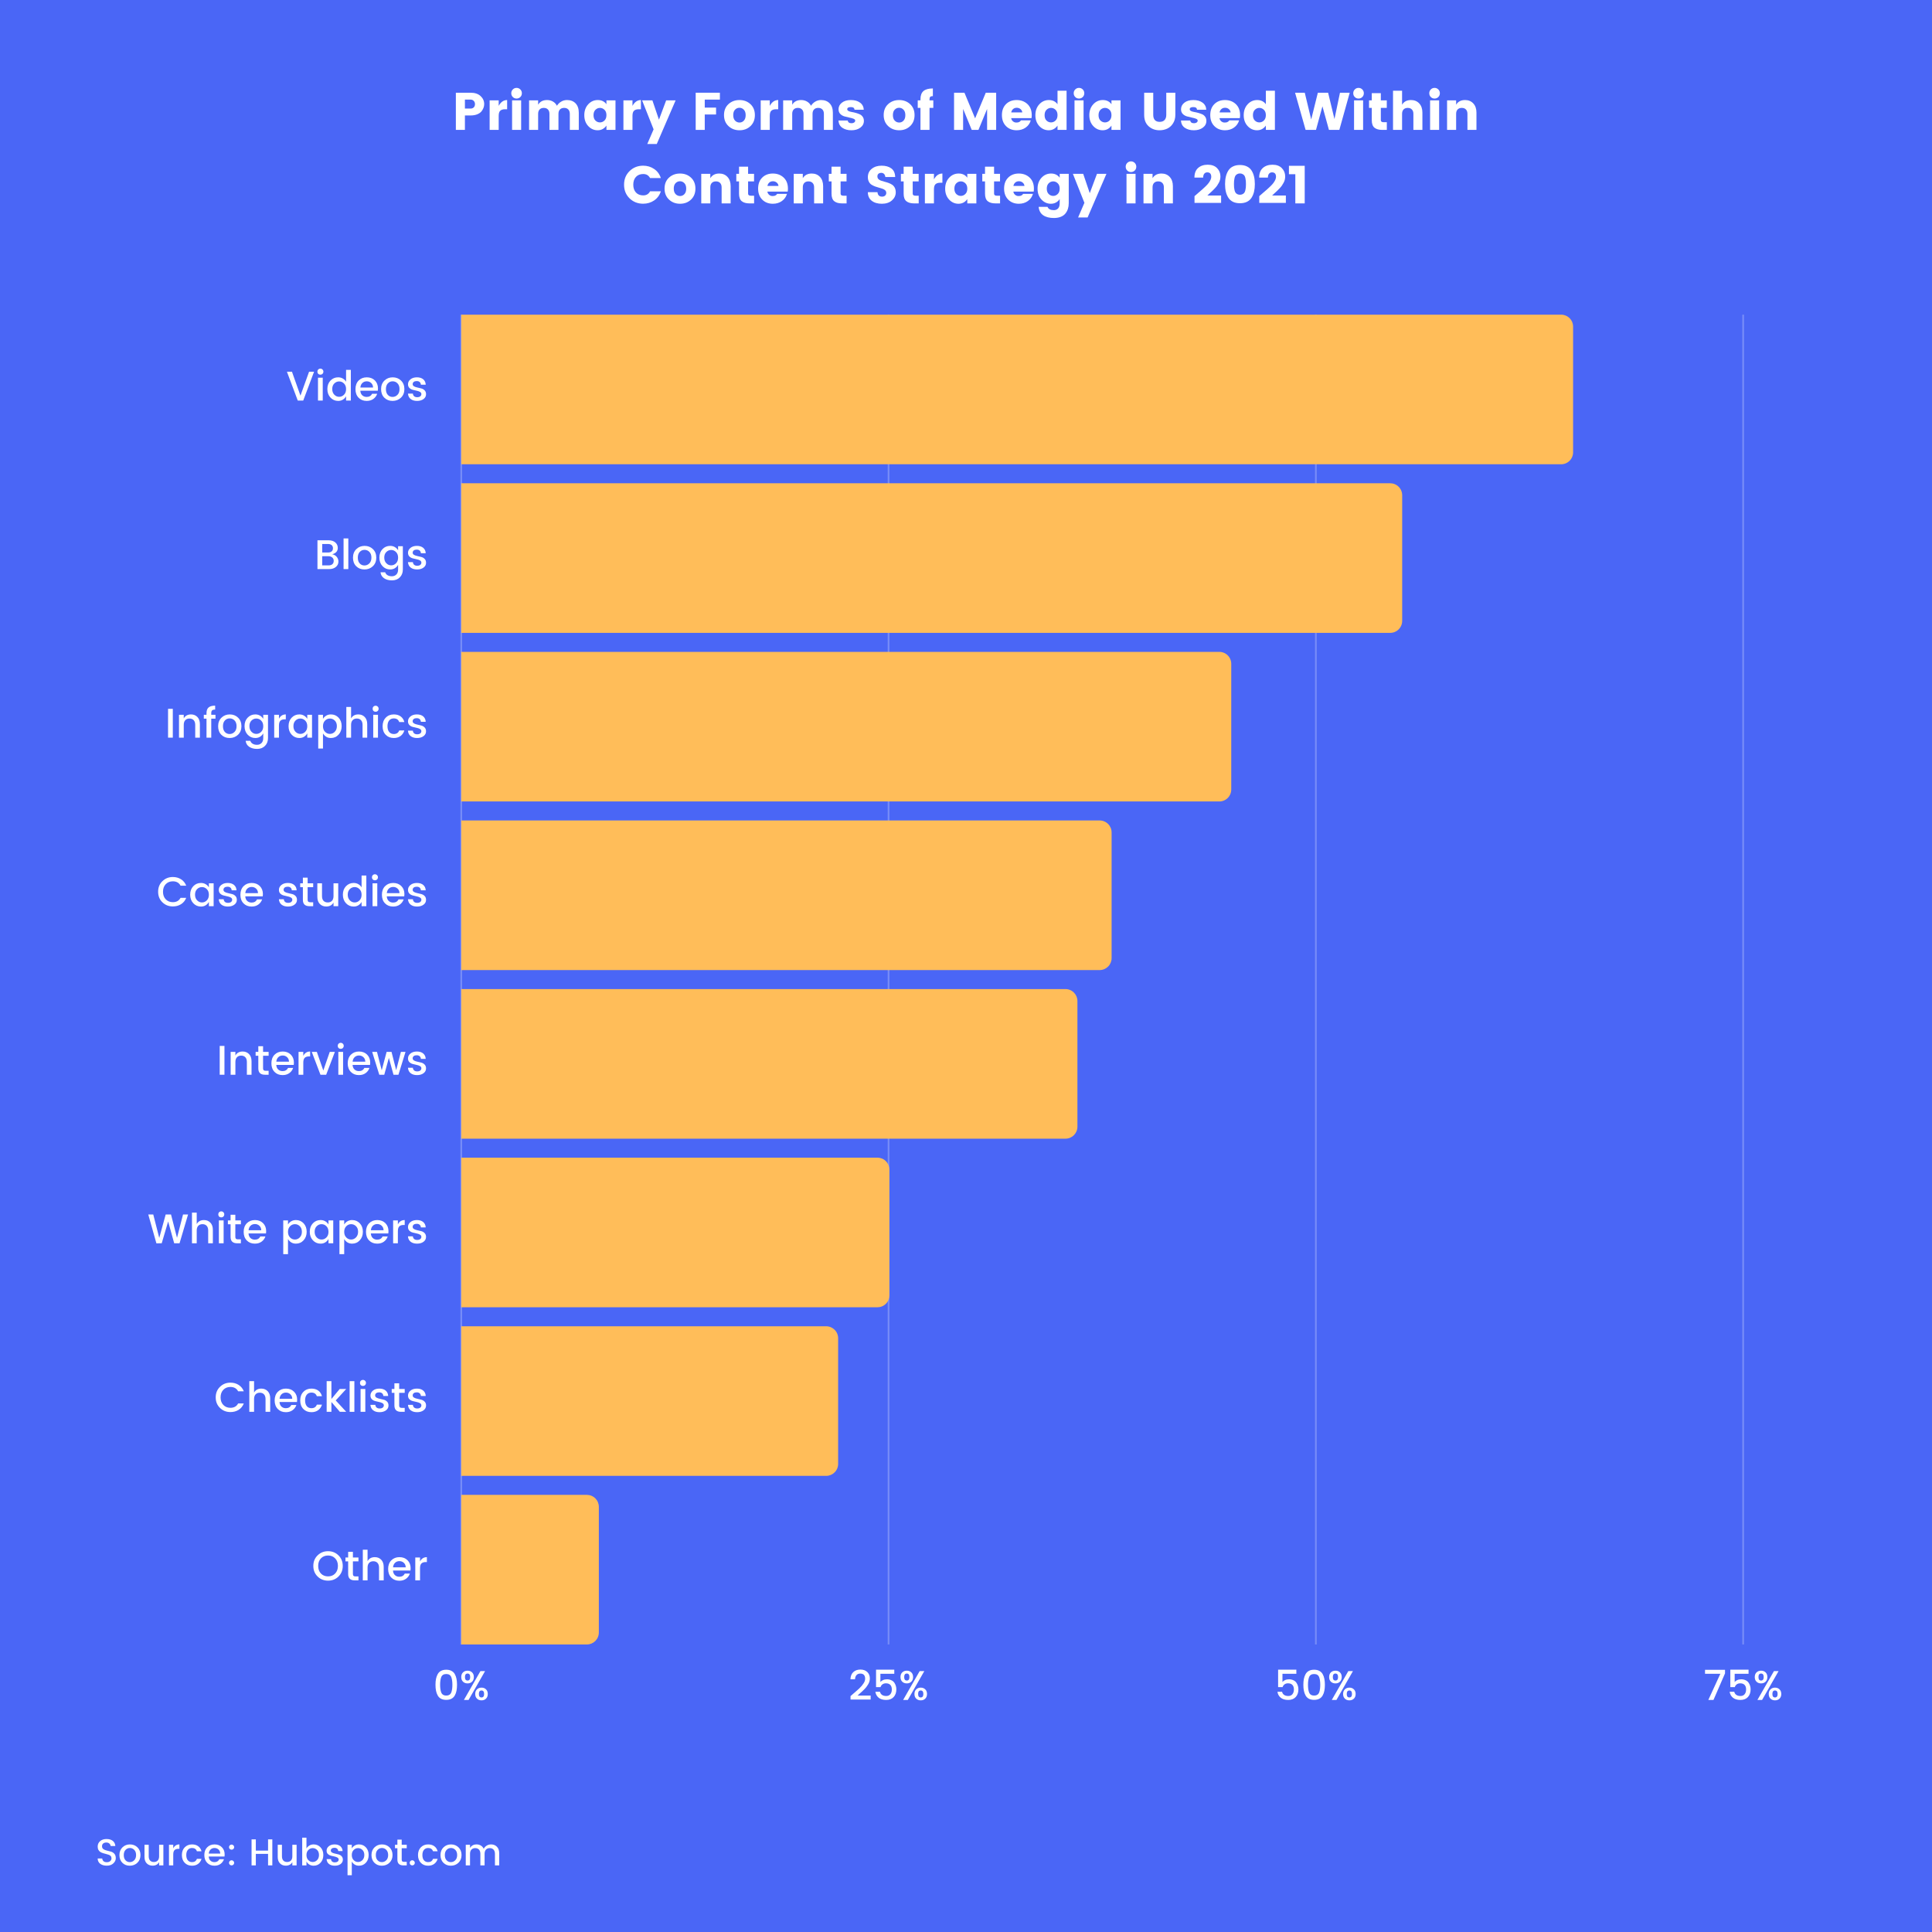<?xml version="1.0" encoding="UTF-8"?>
<svg xmlns="http://www.w3.org/2000/svg" xmlns:xlink="http://www.w3.org/1999/xlink" width="750pt" height="750pt" viewBox="0 0 750 750" version="1.2">
<defs>
<g>
<symbol overflow="visible" id="glyph0-0">
<path style="stroke:none;" d="M 3.812 -10.297 L 3.812 -0.984 L 8.297 -0.984 L 8.297 -10.297 Z M 2.75 0 L 2.75 -11.281 L 9.344 -11.281 L 9.344 0 Z M 2.75 0 "/>
</symbol>
<symbol overflow="visible" id="glyph0-1">
<path style="stroke:none;" d="M 3.109 -11.281 C 3.672 -11.582 4.348 -11.734 5.141 -11.734 C 5.941 -11.734 6.617 -11.582 7.172 -11.281 C 7.734 -10.988 8.164 -10.566 8.469 -10.016 C 8.781 -9.473 9 -8.863 9.125 -8.188 C 9.258 -7.52 9.328 -6.754 9.328 -5.891 C 9.328 -5.023 9.258 -4.254 9.125 -3.578 C 9 -2.91 8.781 -2.301 8.469 -1.75 C 8.164 -1.195 7.734 -0.77 7.172 -0.469 C 6.617 -0.176 5.941 -0.031 5.141 -0.031 C 4.348 -0.031 3.672 -0.176 3.109 -0.469 C 2.555 -0.77 2.129 -1.195 1.828 -1.75 C 1.523 -2.301 1.305 -2.91 1.172 -3.578 C 1.035 -4.254 0.969 -5.023 0.969 -5.891 C 0.969 -6.754 1.035 -7.52 1.172 -8.188 C 1.305 -8.863 1.523 -9.473 1.828 -10.016 C 2.129 -10.566 2.555 -10.988 3.109 -11.281 Z M 5.156 -10.062 C 4.633 -10.062 4.207 -9.953 3.875 -9.734 C 3.539 -9.516 3.301 -9.188 3.156 -8.75 C 2.895 -8.008 2.766 -7.055 2.766 -5.891 C 2.766 -4.711 2.895 -3.754 3.156 -3.016 C 3.457 -2.141 4.117 -1.703 5.141 -1.703 C 6.172 -1.703 6.836 -2.141 7.141 -3.016 C 7.398 -3.754 7.531 -4.711 7.531 -5.891 C 7.531 -7.055 7.398 -8.008 7.141 -8.75 C 6.836 -9.625 6.176 -10.062 5.156 -10.062 Z M 5.156 -10.062 "/>
</symbol>
<symbol overflow="visible" id="glyph0-2">
<path style="stroke:none;" d="M 9.531 -2.312 C 9.531 -3.219 9.191 -3.672 8.516 -3.672 C 7.836 -3.672 7.5 -3.219 7.5 -2.312 C 7.5 -1.414 7.836 -0.969 8.516 -0.969 C 9.191 -0.969 9.531 -1.414 9.531 -2.312 Z M 6.766 -0.5 C 6.305 -0.945 6.078 -1.551 6.078 -2.312 C 6.078 -3.07 6.305 -3.672 6.766 -4.109 C 7.223 -4.555 7.805 -4.781 8.516 -4.781 C 9.234 -4.781 9.816 -4.555 10.266 -4.109 C 10.723 -3.672 10.953 -3.07 10.953 -2.312 C 10.953 -1.551 10.723 -0.945 10.266 -0.5 C 9.816 -0.062 9.234 0.156 8.516 0.156 C 7.805 0.156 7.223 -0.062 6.766 -0.5 Z M 1.688 0 L 8.109 -11.203 L 9.906 -11.203 L 3.5 0 Z M 4.125 -8.891 C 4.125 -9.797 3.785 -10.25 3.109 -10.25 C 2.43 -10.25 2.094 -9.797 2.094 -8.891 C 2.094 -7.984 2.43 -7.531 3.109 -7.531 C 3.785 -7.531 4.125 -7.984 4.125 -8.891 Z M 1.344 -7.078 C 0.883 -7.523 0.656 -8.129 0.656 -8.891 C 0.656 -9.66 0.883 -10.266 1.344 -10.703 C 1.801 -11.141 2.391 -11.359 3.109 -11.359 C 3.828 -11.359 4.41 -11.141 4.859 -10.703 C 5.316 -10.266 5.547 -9.66 5.547 -8.891 C 5.547 -8.129 5.316 -7.523 4.859 -7.078 C 4.41 -6.641 3.828 -6.422 3.109 -6.422 C 2.391 -6.422 1.801 -6.641 1.344 -7.078 Z M 1.344 -7.078 "/>
</symbol>
<symbol overflow="visible" id="glyph0-3">
<path style="stroke:none;" d="M 0.828 -0.156 L 0.828 -1.5 C 1.086 -1.727 1.473 -2.062 1.984 -2.5 C 2.504 -2.945 2.898 -3.289 3.172 -3.531 C 3.453 -3.77 3.797 -4.078 4.203 -4.453 C 4.609 -4.836 4.922 -5.164 5.141 -5.438 C 5.367 -5.719 5.602 -6.031 5.844 -6.375 C 6.281 -7 6.5 -7.617 6.5 -8.234 C 6.5 -9.566 5.867 -10.234 4.609 -10.234 C 3.973 -10.234 3.477 -10.031 3.125 -9.625 C 2.781 -9.227 2.598 -8.691 2.578 -8.016 L 0.797 -8.016 C 0.836 -9.234 1.207 -10.164 1.906 -10.812 C 2.613 -11.469 3.531 -11.797 4.656 -11.797 C 5.781 -11.797 6.672 -11.477 7.328 -10.844 C 7.992 -10.207 8.328 -9.375 8.328 -8.344 C 8.328 -7.551 8.113 -6.801 7.688 -6.094 C 7.469 -5.727 7.254 -5.406 7.047 -5.125 C 6.848 -4.844 6.566 -4.52 6.203 -4.156 C 5.836 -3.789 5.547 -3.504 5.328 -3.297 C 5.109 -3.098 4.789 -2.816 4.375 -2.453 C 3.969 -2.086 3.691 -1.832 3.547 -1.688 L 8.641 -1.688 L 8.641 -0.156 Z M 0.828 -0.156 "/>
</symbol>
<symbol overflow="visible" id="glyph0-4">
<path style="stroke:none;" d="M 1.453 -11.766 L 8.531 -11.766 L 8.531 -10.156 L 3.141 -10.156 L 3.141 -6.953 C 3.359 -7.254 3.691 -7.504 4.141 -7.703 C 4.586 -7.91 5.109 -8.016 5.703 -8.016 C 6.297 -8.016 6.848 -7.895 7.359 -7.656 C 7.867 -7.426 8.258 -7.113 8.531 -6.719 C 9.062 -5.938 9.328 -5.066 9.328 -4.109 C 9.328 -2.879 8.977 -1.883 8.281 -1.125 C 7.582 -0.375 6.613 0 5.375 0 C 4.145 0 3.176 -0.285 2.469 -0.859 C 1.758 -1.441 1.332 -2.211 1.188 -3.172 L 2.984 -3.172 C 3.098 -2.66 3.359 -2.258 3.766 -1.969 C 4.172 -1.676 4.719 -1.531 5.406 -1.531 C 6.094 -1.531 6.625 -1.758 7 -2.219 C 7.383 -2.676 7.578 -3.289 7.578 -4.062 C 7.578 -4.832 7.383 -5.422 7 -5.828 C 6.613 -6.242 6.047 -6.453 5.297 -6.453 C 4.766 -6.453 4.316 -6.32 3.953 -6.062 C 3.598 -5.801 3.344 -5.441 3.188 -4.984 L 1.453 -4.984 Z M 1.453 -11.766 "/>
</symbol>
<symbol overflow="visible" id="glyph0-5">
<path style="stroke:none;" d="M 0.641 -11.688 L 8.406 -11.688 L 8.406 -10.312 L 3.922 0 L 1.922 0 L 6.594 -10.156 L 0.641 -10.156 Z M 0.641 -11.688 "/>
</symbol>
<symbol overflow="visible" id="glyph0-6">
<path style="stroke:none;" d="M 4.516 0 L 0.312 -11.188 L 2.266 -11.188 L 5.562 -1.906 L 8.906 -11.188 L 10.844 -11.188 L 6.641 0 Z M 4.516 0 "/>
</symbol>
<symbol overflow="visible" id="glyph0-7">
<path style="stroke:none;" d="M 3.297 -11.219 C 3.297 -10.883 3.18 -10.602 2.953 -10.375 C 2.734 -10.156 2.457 -10.047 2.125 -10.047 C 1.801 -10.047 1.523 -10.156 1.297 -10.375 C 1.078 -10.602 0.969 -10.883 0.969 -11.219 C 0.969 -11.551 1.078 -11.828 1.297 -12.047 C 1.523 -12.273 1.801 -12.391 2.125 -12.391 C 2.457 -12.391 2.734 -12.273 2.953 -12.047 C 3.18 -11.828 3.297 -11.551 3.297 -11.219 Z M 1.203 0 L 1.203 -8.875 L 3.047 -8.875 L 3.047 0 Z M 1.203 0 "/>
</symbol>
<symbol overflow="visible" id="glyph0-8">
<path style="stroke:none;" d="M 7.062 -2.266 C 7.594 -2.805 7.859 -3.531 7.859 -4.438 C 7.859 -5.352 7.594 -6.078 7.062 -6.609 C 6.531 -7.148 5.898 -7.422 5.172 -7.422 C 4.441 -7.422 3.812 -7.156 3.281 -6.625 C 2.75 -6.102 2.484 -5.383 2.484 -4.469 C 2.484 -3.562 2.75 -2.832 3.281 -2.281 C 3.812 -1.727 4.441 -1.453 5.172 -1.453 C 5.898 -1.453 6.531 -1.723 7.062 -2.266 Z M 4.781 0.141 C 3.602 0.141 2.609 -0.289 1.797 -1.156 C 0.992 -2.02 0.594 -3.125 0.594 -4.469 C 0.594 -5.812 0.992 -6.906 1.797 -7.75 C 2.598 -8.594 3.594 -9.016 4.781 -9.016 C 5.477 -9.016 6.094 -8.852 6.625 -8.531 C 7.156 -8.219 7.566 -7.805 7.859 -7.297 L 7.859 -11.906 L 9.703 -11.906 L 9.703 0 L 7.859 0 L 7.859 -1.656 C 7.555 -1.113 7.141 -0.676 6.609 -0.344 C 6.086 -0.02 5.477 0.141 4.781 0.141 Z M 4.781 0.141 "/>
</symbol>
<symbol overflow="visible" id="glyph0-9">
<path style="stroke:none;" d="M 4.938 0.141 C 3.656 0.141 2.609 -0.273 1.797 -1.109 C 0.992 -1.941 0.594 -3.051 0.594 -4.438 C 0.594 -5.82 1 -6.93 1.812 -7.766 C 2.633 -8.598 3.691 -9.016 4.984 -9.016 C 6.273 -9.016 7.32 -8.613 8.125 -7.812 C 8.926 -7.008 9.328 -5.969 9.328 -4.688 C 9.328 -4.375 9.305 -4.082 9.266 -3.812 L 2.484 -3.812 C 2.523 -3.07 2.77 -2.484 3.219 -2.047 C 3.676 -1.617 4.25 -1.406 4.938 -1.406 C 5.938 -1.406 6.641 -1.816 7.047 -2.641 L 9.031 -2.641 C 8.758 -1.828 8.27 -1.16 7.562 -0.641 C 6.852 -0.117 5.977 0.141 4.938 0.141 Z M 7.422 -5.062 C 7.41 -5.789 7.164 -6.375 6.688 -6.812 C 6.219 -7.25 5.645 -7.469 4.969 -7.469 C 4.289 -7.469 3.723 -7.25 3.266 -6.812 C 2.816 -6.375 2.562 -5.789 2.5 -5.062 Z M 7.422 -5.062 "/>
</symbol>
<symbol overflow="visible" id="glyph0-10">
<path style="stroke:none;" d="M 6.953 -2.203 C 7.492 -2.742 7.766 -3.488 7.766 -4.438 C 7.766 -5.395 7.504 -6.141 6.984 -6.672 C 6.473 -7.203 5.844 -7.469 5.094 -7.469 C 4.352 -7.469 3.734 -7.203 3.234 -6.672 C 2.734 -6.141 2.484 -5.395 2.484 -4.438 C 2.484 -3.477 2.727 -2.734 3.219 -2.203 C 3.707 -1.672 4.316 -1.406 5.047 -1.406 C 5.785 -1.406 6.422 -1.672 6.953 -2.203 Z M 5.062 0.141 C 3.77 0.141 2.703 -0.273 1.859 -1.109 C 1.023 -1.953 0.609 -3.055 0.609 -4.422 C 0.609 -5.797 1.039 -6.906 1.906 -7.75 C 2.77 -8.594 3.844 -9.016 5.125 -9.016 C 6.414 -9.016 7.492 -8.594 8.359 -7.75 C 9.223 -6.906 9.656 -5.801 9.656 -4.438 C 9.656 -3.07 9.211 -1.969 8.328 -1.125 C 7.441 -0.281 6.352 0.141 5.062 0.141 Z M 5.062 0.141 "/>
</symbol>
<symbol overflow="visible" id="glyph0-11">
<path style="stroke:none;" d="M 0.797 -6.328 C 0.797 -7.078 1.113 -7.711 1.75 -8.234 C 2.383 -8.754 3.219 -9.016 4.25 -9.016 C 5.281 -9.016 6.098 -8.758 6.703 -8.25 C 7.305 -7.738 7.629 -7.039 7.672 -6.156 L 5.797 -6.156 C 5.766 -6.602 5.609 -6.945 5.328 -7.188 C 5.055 -7.438 4.672 -7.562 4.172 -7.562 C 3.68 -7.562 3.297 -7.453 3.016 -7.234 C 2.742 -7.016 2.609 -6.723 2.609 -6.359 C 2.609 -6.004 2.785 -5.723 3.141 -5.516 C 3.492 -5.316 3.926 -5.164 4.438 -5.062 C 4.945 -4.969 5.457 -4.848 5.969 -4.703 C 6.477 -4.566 6.91 -4.312 7.266 -3.938 C 7.617 -3.57 7.797 -3.082 7.797 -2.469 C 7.797 -1.688 7.469 -1.055 6.812 -0.578 C 6.164 -0.098 5.332 0.141 4.312 0.141 C 3.289 0.141 2.461 -0.102 1.828 -0.594 C 1.203 -1.082 0.852 -1.785 0.781 -2.703 L 2.688 -2.703 C 2.719 -2.266 2.879 -1.922 3.172 -1.672 C 3.461 -1.422 3.859 -1.297 4.359 -1.297 C 4.859 -1.297 5.254 -1.406 5.547 -1.625 C 5.836 -1.852 5.984 -2.148 5.984 -2.516 C 5.984 -2.879 5.805 -3.16 5.453 -3.359 C 5.098 -3.566 4.664 -3.719 4.156 -3.812 C 3.645 -3.914 3.133 -4.035 2.625 -4.172 C 2.113 -4.305 1.68 -4.551 1.328 -4.906 C 0.973 -5.258 0.797 -5.734 0.797 -6.328 Z M 0.797 -6.328 "/>
</symbol>
<symbol overflow="visible" id="glyph0-12">
<path style="stroke:none;" d=""/>
</symbol>
<symbol overflow="visible" id="glyph0-13">
<path style="stroke:none;" d="M 1.203 -11.188 L 5.469 -11.188 C 6.613 -11.188 7.504 -10.906 8.141 -10.344 C 8.773 -9.789 9.094 -9.082 9.094 -8.219 C 9.094 -6.969 8.367 -6.145 6.922 -5.75 C 7.648 -5.625 8.234 -5.297 8.672 -4.766 C 9.117 -4.234 9.344 -3.625 9.344 -2.938 C 9.344 -2.082 9.008 -1.379 8.344 -0.828 C 7.688 -0.273 6.801 0 5.688 0 L 1.203 0 Z M 3.047 -9.75 L 3.047 -6.438 L 5.312 -6.438 C 5.914 -6.438 6.383 -6.582 6.719 -6.875 C 7.051 -7.164 7.219 -7.57 7.219 -8.094 C 7.219 -8.613 7.051 -9.02 6.719 -9.312 C 6.383 -9.602 5.914 -9.75 5.312 -9.75 Z M 3.047 -1.438 L 5.516 -1.438 C 6.141 -1.438 6.629 -1.586 6.984 -1.891 C 7.336 -2.203 7.516 -2.633 7.516 -3.188 C 7.516 -3.738 7.328 -4.176 6.953 -4.5 C 6.578 -4.832 6.078 -5 5.453 -5 L 3.047 -5 Z M 3.047 -1.438 "/>
</symbol>
<symbol overflow="visible" id="glyph0-14">
<path style="stroke:none;" d="M 1.203 0 L 1.203 -11.906 L 3.047 -11.906 L 3.047 0 Z M 1.203 0 "/>
</symbol>
<symbol overflow="visible" id="glyph0-15">
<path style="stroke:none;" d="M 4.781 0.141 C 3.602 0.141 2.609 -0.289 1.797 -1.156 C 0.992 -2.02 0.594 -3.125 0.594 -4.469 C 0.594 -5.812 0.992 -6.906 1.797 -7.75 C 2.598 -8.594 3.594 -9.016 4.781 -9.016 C 5.477 -9.016 6.094 -8.852 6.625 -8.531 C 7.156 -8.219 7.566 -7.805 7.859 -7.297 L 7.859 -8.875 L 9.703 -8.875 L 9.703 0.141 C 9.703 1.391 9.316 2.406 8.547 3.188 C 7.785 3.977 6.766 4.375 5.484 4.375 C 4.211 4.375 3.176 4.094 2.375 3.531 C 1.582 2.969 1.133 2.203 1.031 1.234 L 2.844 1.234 C 2.988 1.703 3.285 2.078 3.734 2.359 C 4.191 2.641 4.766 2.781 5.453 2.781 C 6.141 2.781 6.711 2.555 7.172 2.109 C 7.629 1.66 7.859 1.004 7.859 0.141 L 7.859 -1.656 C 7.555 -1.113 7.141 -0.676 6.609 -0.344 C 6.086 -0.02 5.477 0.141 4.781 0.141 Z M 7.062 -2.266 C 7.594 -2.805 7.859 -3.531 7.859 -4.438 C 7.859 -5.352 7.594 -6.078 7.062 -6.609 C 6.531 -7.148 5.898 -7.422 5.172 -7.422 C 4.441 -7.422 3.812 -7.156 3.281 -6.625 C 2.75 -6.102 2.484 -5.383 2.484 -4.469 C 2.484 -3.562 2.75 -2.832 3.281 -2.281 C 3.812 -1.727 4.441 -1.453 5.172 -1.453 C 5.898 -1.453 6.531 -1.723 7.062 -2.266 Z M 7.062 -2.266 "/>
</symbol>
<symbol overflow="visible" id="glyph0-16">
<path style="stroke:none;" d="M 1.203 0 L 1.203 -11.188 L 3.047 -11.188 L 3.047 0 Z M 1.203 0 "/>
</symbol>
<symbol overflow="visible" id="glyph0-17">
<path style="stroke:none;" d="M 3.047 -8.875 L 3.047 -7.469 C 3.629 -8.5 4.57 -9.016 5.875 -9.016 C 6.875 -9.016 7.695 -8.68 8.344 -8.016 C 8.988 -7.348 9.312 -6.422 9.312 -5.234 L 9.312 0 L 7.5 0 L 7.5 -4.953 C 7.5 -5.742 7.301 -6.352 6.906 -6.781 C 6.508 -7.207 5.969 -7.422 5.281 -7.422 C 4.594 -7.422 4.047 -7.207 3.641 -6.781 C 3.242 -6.352 3.047 -5.742 3.047 -4.953 L 3.047 0 L 1.203 0 L 1.203 -8.875 Z M 3.047 -8.875 "/>
</symbol>
<symbol overflow="visible" id="glyph0-18">
<path style="stroke:none;" d="M 4.922 -8.875 L 4.922 -7.375 L 3.281 -7.375 L 3.281 0 L 1.438 0 L 1.438 -7.375 L 0.391 -7.375 L 0.391 -8.875 L 1.438 -8.875 L 1.438 -9.5 C 1.438 -10.52 1.707 -11.258 2.25 -11.719 C 2.789 -12.188 3.641 -12.422 4.797 -12.422 L 4.797 -10.891 C 4.234 -10.891 3.836 -10.785 3.609 -10.578 C 3.391 -10.367 3.281 -10.008 3.281 -9.5 L 3.281 -8.875 Z M 4.922 -8.875 "/>
</symbol>
<symbol overflow="visible" id="glyph0-19">
<path style="stroke:none;" d="M 3.047 -8.875 L 3.047 -7.328 C 3.609 -8.453 4.492 -9.016 5.703 -9.016 L 5.703 -7.109 L 5.234 -7.109 C 4.516 -7.109 3.969 -6.926 3.594 -6.562 C 3.227 -6.195 3.047 -5.566 3.047 -4.672 L 3.047 0 L 1.203 0 L 1.203 -8.875 Z M 3.047 -8.875 "/>
</symbol>
<symbol overflow="visible" id="glyph0-20">
<path style="stroke:none;" d="M 7.062 -2.266 C 7.594 -2.805 7.859 -3.531 7.859 -4.438 C 7.859 -5.352 7.594 -6.078 7.062 -6.609 C 6.531 -7.148 5.898 -7.422 5.172 -7.422 C 4.441 -7.422 3.812 -7.156 3.281 -6.625 C 2.75 -6.102 2.484 -5.383 2.484 -4.469 C 2.484 -3.562 2.75 -2.832 3.281 -2.281 C 3.812 -1.727 4.441 -1.453 5.172 -1.453 C 5.898 -1.453 6.531 -1.723 7.062 -2.266 Z M 4.781 0.141 C 3.602 0.141 2.609 -0.289 1.797 -1.156 C 0.992 -2.02 0.594 -3.125 0.594 -4.469 C 0.594 -5.812 0.992 -6.906 1.797 -7.75 C 2.598 -8.594 3.594 -9.016 4.781 -9.016 C 5.477 -9.016 6.094 -8.852 6.625 -8.531 C 7.156 -8.219 7.566 -7.805 7.859 -7.297 L 7.859 -8.875 L 9.703 -8.875 L 9.703 0 L 7.859 0 L 7.859 -1.656 C 7.555 -1.113 7.141 -0.676 6.609 -0.344 C 6.086 -0.02 5.477 0.141 4.781 0.141 Z M 4.781 0.141 "/>
</symbol>
<symbol overflow="visible" id="glyph0-21">
<path style="stroke:none;" d="M 7.625 -2.281 C 8.164 -2.832 8.438 -3.562 8.438 -4.469 C 8.438 -5.383 8.172 -6.102 7.641 -6.625 C 7.109 -7.156 6.473 -7.422 5.734 -7.422 C 5.004 -7.422 4.375 -7.148 3.844 -6.609 C 3.312 -6.078 3.047 -5.352 3.047 -4.438 C 3.047 -3.531 3.312 -2.805 3.844 -2.266 C 4.375 -1.723 5.004 -1.453 5.734 -1.453 C 6.461 -1.453 7.094 -1.727 7.625 -2.281 Z M 6.125 -9.016 C 7.32 -9.016 8.316 -8.594 9.109 -7.75 C 9.898 -6.906 10.297 -5.812 10.297 -4.469 C 10.297 -3.125 9.895 -2.02 9.094 -1.156 C 8.301 -0.289 7.312 0.141 6.125 0.141 C 5.426 0.141 4.816 -0.02 4.297 -0.344 C 3.773 -0.676 3.359 -1.113 3.047 -1.656 L 3.047 4.219 L 1.203 4.219 L 1.203 -8.875 L 3.047 -8.875 L 3.047 -7.297 C 3.348 -7.805 3.758 -8.219 4.281 -8.531 C 4.812 -8.852 5.426 -9.016 6.125 -9.016 Z M 6.125 -9.016 "/>
</symbol>
<symbol overflow="visible" id="glyph0-22">
<path style="stroke:none;" d="M 3.047 -11.906 L 3.047 -7.469 C 3.629 -8.5 4.57 -9.016 5.875 -9.016 C 6.875 -9.016 7.695 -8.68 8.344 -8.016 C 8.988 -7.348 9.312 -6.422 9.312 -5.234 L 9.312 0 L 7.5 0 L 7.5 -4.953 C 7.5 -5.742 7.301 -6.352 6.906 -6.781 C 6.508 -7.207 5.969 -7.422 5.281 -7.422 C 4.594 -7.422 4.047 -7.207 3.641 -6.781 C 3.242 -6.352 3.047 -5.742 3.047 -4.953 L 3.047 0 L 1.203 0 L 1.203 -11.906 Z M 3.047 -11.906 "/>
</symbol>
<symbol overflow="visible" id="glyph0-23">
<path style="stroke:none;" d="M 4.938 0.141 C 3.656 0.141 2.609 -0.273 1.797 -1.109 C 0.992 -1.941 0.594 -3.047 0.594 -4.422 C 0.594 -5.805 1 -6.914 1.812 -7.75 C 2.625 -8.594 3.664 -9.016 4.938 -9.016 C 6.008 -9.016 6.895 -8.758 7.594 -8.25 C 8.301 -7.738 8.781 -7.008 9.031 -6.062 L 7.047 -6.062 C 6.711 -7 6.008 -7.469 4.938 -7.469 C 4.188 -7.469 3.586 -7.203 3.141 -6.672 C 2.703 -6.141 2.484 -5.395 2.484 -4.438 C 2.484 -3.488 2.703 -2.742 3.141 -2.203 C 3.586 -1.672 4.188 -1.406 4.938 -1.406 C 6 -1.406 6.703 -1.867 7.047 -2.797 L 9.031 -2.797 C 8.77 -1.898 8.285 -1.188 7.578 -0.656 C 6.867 -0.125 5.988 0.141 4.938 0.141 Z M 4.938 0.141 "/>
</symbol>
<symbol overflow="visible" id="glyph0-24">
<path style="stroke:none;" d="M 6.312 0.094 C 4.707 0.094 3.352 -0.441 2.25 -1.516 C 1.145 -2.586 0.594 -3.953 0.594 -5.609 C 0.594 -7.266 1.145 -8.629 2.25 -9.703 C 3.352 -10.785 4.707 -11.328 6.312 -11.328 C 7.5 -11.328 8.555 -11.035 9.484 -10.453 C 10.41 -9.867 11.082 -9.039 11.5 -7.969 L 9.297 -7.969 C 8.703 -9.094 7.707 -9.656 6.312 -9.656 C 5.188 -9.656 4.266 -9.285 3.547 -8.547 C 2.836 -7.805 2.484 -6.828 2.484 -5.609 C 2.484 -4.391 2.836 -3.41 3.547 -2.672 C 4.266 -1.93 5.188 -1.562 6.312 -1.562 C 7.707 -1.562 8.703 -2.125 9.297 -3.25 L 11.5 -3.25 C 11.082 -2.176 10.41 -1.348 9.484 -0.766 C 8.555 -0.191 7.5 0.094 6.312 0.094 Z M 6.312 0.094 "/>
</symbol>
<symbol overflow="visible" id="glyph0-25">
<path style="stroke:none;" d="M 5.5 -7.375 L 3.344 -7.375 L 3.344 -2.469 C 3.344 -2.133 3.422 -1.895 3.578 -1.75 C 3.734 -1.602 4 -1.531 4.375 -1.531 L 5.5 -1.531 L 5.5 0 L 4.062 0 C 2.352 0 1.5 -0.82 1.5 -2.469 L 1.5 -7.375 L 0.453 -7.375 L 0.453 -8.875 L 1.5 -8.875 L 1.5 -11.078 L 3.344 -11.078 L 3.344 -8.875 L 5.5 -8.875 Z M 5.5 -7.375 "/>
</symbol>
<symbol overflow="visible" id="glyph0-26">
<path style="stroke:none;" d="M 7.406 -8.875 L 9.234 -8.875 L 9.234 0 L 7.406 0 L 7.406 -1.406 C 6.82 -0.383 5.879 0.125 4.578 0.125 C 3.578 0.125 2.75 -0.203 2.094 -0.859 C 1.445 -1.516 1.125 -2.441 1.125 -3.641 L 1.125 -8.875 L 2.938 -8.875 L 2.938 -3.906 C 2.938 -3.113 3.133 -2.504 3.531 -2.078 C 3.938 -1.66 4.484 -1.453 5.172 -1.453 C 5.859 -1.453 6.398 -1.66 6.797 -2.078 C 7.203 -2.504 7.406 -3.113 7.406 -3.906 Z M 7.406 -8.875 "/>
</symbol>
<symbol overflow="visible" id="glyph0-27">
<path style="stroke:none;" d="M 0.156 -8.875 L 2.125 -8.875 L 4.641 -1.641 L 7.141 -8.875 L 9.125 -8.875 L 5.75 0 L 3.531 0 Z M 0.156 -8.875 "/>
</symbol>
<symbol overflow="visible" id="glyph0-28">
<path style="stroke:none;" d="M 11.312 -8.875 L 13.109 -8.875 L 10.359 0 L 8.438 0 L 6.641 -6.547 L 4.859 0 L 2.922 0 L 0.156 -8.875 L 2.031 -8.875 L 3.875 -1.734 L 5.766 -8.875 L 7.672 -8.875 L 9.484 -1.766 Z M 11.312 -8.875 "/>
</symbol>
<symbol overflow="visible" id="glyph0-29">
<path style="stroke:none;" d="M 13.812 -11.188 L 15.766 -11.188 L 12.453 0 L 10.375 0 L 8.031 -8.469 L 5.531 0 L 3.469 0.016 L 0.312 -11.188 L 2.25 -11.188 L 4.578 -2.078 L 7.078 -11.188 L 9.141 -11.188 L 11.469 -2.125 Z M 13.812 -11.188 "/>
</symbol>
<symbol overflow="visible" id="glyph0-30">
<path style="stroke:none;" d="M 3.047 0 L 1.203 0 L 1.203 -11.906 L 3.047 -11.906 L 3.047 -4.984 L 6.266 -8.875 L 8.797 -8.875 L 4.719 -4.422 L 8.797 0 L 6.328 0 L 3.047 -3.812 Z M 3.047 0 "/>
</symbol>
<symbol overflow="visible" id="glyph0-31">
<path style="stroke:none;" d="M 6.312 -1.547 C 7.438 -1.547 8.352 -1.914 9.062 -2.656 C 9.781 -3.406 10.141 -4.391 10.141 -5.609 C 10.141 -6.828 9.781 -7.805 9.062 -8.547 C 8.352 -9.285 7.438 -9.656 6.312 -9.656 C 5.188 -9.656 4.266 -9.285 3.547 -8.547 C 2.836 -7.805 2.484 -6.828 2.484 -5.609 C 2.484 -4.391 2.836 -3.406 3.547 -2.656 C 4.266 -1.914 5.188 -1.547 6.312 -1.547 Z M 6.312 0.109 C 4.707 0.109 3.352 -0.426 2.25 -1.5 C 1.145 -2.582 0.594 -3.953 0.594 -5.609 C 0.594 -7.266 1.145 -8.629 2.25 -9.703 C 3.352 -10.785 4.707 -11.328 6.312 -11.328 C 7.914 -11.328 9.266 -10.785 10.359 -9.703 C 11.461 -8.629 12.016 -7.266 12.016 -5.609 C 12.016 -3.953 11.461 -2.582 10.359 -1.5 C 9.266 -0.426 7.914 0.109 6.312 0.109 Z M 6.312 0.109 "/>
</symbol>
<symbol overflow="visible" id="glyph1-0">
<path style="stroke:none;" d="M 4.953 -12.844 L 4.953 -1.562 L 10.609 -1.562 L 10.609 -12.844 Z M 3.297 0 L 3.297 -14.422 L 12.25 -14.422 L 12.25 0 Z M 3.297 0 "/>
</symbol>
<symbol overflow="visible" id="glyph1-1">
<path style="stroke:none;" d="M 12.547 -10.016 C 12.547 -9.035 12.195 -8.098 11.5 -7.203 C 11.125 -6.734 10.566 -6.348 9.828 -6.047 C 9.098 -5.754 8.234 -5.609 7.234 -5.609 L 5.062 -5.609 L 5.062 0 L 1.547 0 L 1.547 -14.438 L 7.234 -14.438 C 8.91 -14.438 10.211 -14.004 11.141 -13.141 C 12.078 -12.273 12.547 -11.234 12.547 -10.016 Z M 5.062 -8.281 L 7.234 -8.281 C 7.773 -8.281 8.195 -8.438 8.5 -8.75 C 8.812 -9.07 8.969 -9.488 8.969 -10 C 8.969 -10.52 8.805 -10.941 8.484 -11.266 C 8.172 -11.598 7.754 -11.766 7.234 -11.766 L 5.062 -11.766 Z M 5.062 -8.281 "/>
</symbol>
<symbol overflow="visible" id="glyph1-2">
<path style="stroke:none;" d="M 5.062 -11.469 L 5.062 -9.328 C 5.883 -10.836 6.977 -11.594 8.344 -11.594 L 8.344 -8.016 L 7.484 -8.016 C 6.672 -8.016 6.062 -7.82 5.656 -7.438 C 5.258 -7.062 5.062 -6.391 5.062 -5.422 L 5.062 0 L 1.547 0 L 1.547 -11.469 Z M 5.062 -11.469 "/>
</symbol>
<symbol overflow="visible" id="glyph1-3">
<path style="stroke:none;" d="M 4.75 -12.766 C 4.352 -12.367 3.863 -12.172 3.281 -12.172 C 2.707 -12.172 2.223 -12.367 1.828 -12.766 C 1.43 -13.16 1.234 -13.648 1.234 -14.234 C 1.234 -14.816 1.43 -15.305 1.828 -15.703 C 2.223 -16.109 2.707 -16.312 3.281 -16.312 C 3.863 -16.312 4.352 -16.109 4.75 -15.703 C 5.145 -15.305 5.344 -14.816 5.344 -14.234 C 5.344 -13.648 5.145 -13.16 4.75 -12.766 Z M 1.547 0 L 1.547 -11.469 L 5.062 -11.469 L 5.062 0 Z M 1.547 0 "/>
</symbol>
<symbol overflow="visible" id="glyph1-4">
<path style="stroke:none;" d="M 5.062 -11.469 L 5.062 -9.781 C 5.781 -10.988 6.938 -11.594 8.531 -11.594 C 9.383 -11.594 10.141 -11.398 10.797 -11.016 C 11.461 -10.641 11.984 -10.094 12.359 -9.375 C 12.785 -10.051 13.336 -10.586 14.016 -10.984 C 14.691 -11.391 15.445 -11.594 16.281 -11.594 C 17.676 -11.594 18.785 -11.16 19.609 -10.297 C 20.43 -9.43 20.844 -8.234 20.844 -6.703 L 20.844 0 L 17.359 0 L 17.359 -6.234 C 17.359 -6.973 17.16 -7.539 16.766 -7.938 C 16.379 -8.344 15.844 -8.547 15.156 -8.547 C 14.469 -8.547 13.926 -8.344 13.531 -7.938 C 13.145 -7.539 12.953 -6.973 12.953 -6.234 L 12.953 0 L 9.453 0 L 9.453 -6.234 C 9.453 -6.973 9.254 -7.539 8.859 -7.938 C 8.473 -8.344 7.938 -8.547 7.25 -8.547 C 6.57 -8.547 6.035 -8.344 5.641 -7.938 C 5.254 -7.539 5.062 -6.973 5.062 -6.234 L 5.062 0 L 1.547 0 L 1.547 -11.469 Z M 5.062 -11.469 "/>
</symbol>
<symbol overflow="visible" id="glyph1-5">
<path style="stroke:none;" d="M 8.531 -3.641 C 9.039 -4.129 9.297 -4.828 9.297 -5.734 C 9.297 -6.641 9.039 -7.332 8.531 -7.812 C 8.02 -8.301 7.438 -8.547 6.781 -8.547 C 6.125 -8.547 5.539 -8.301 5.031 -7.812 C 4.531 -7.32 4.281 -6.625 4.281 -5.719 C 4.281 -4.812 4.531 -4.113 5.031 -3.625 C 5.539 -3.145 6.125 -2.906 6.781 -2.906 C 7.438 -2.906 8.02 -3.148 8.531 -3.641 Z M 2.219 -1.5 C 1.207 -2.594 0.703 -3.992 0.703 -5.703 C 0.703 -7.422 1.207 -8.832 2.219 -9.938 C 3.238 -11.039 4.477 -11.594 5.938 -11.594 C 7.395 -11.594 8.516 -11.051 9.297 -9.969 L 9.297 -11.469 L 12.812 -11.469 L 12.812 0 L 9.297 0 L 9.297 -1.672 C 8.441 -0.461 7.301 0.141 5.875 0.141 C 4.457 0.141 3.238 -0.406 2.219 -1.5 Z M 2.219 -1.5 "/>
</symbol>
<symbol overflow="visible" id="glyph1-6">
<path style="stroke:none;" d="M 4.547 -0.219 L 0.078 -11.469 L 4.078 -11.469 L 6.625 -3.969 L 9.422 -11.469 L 13.094 -11.469 L 5.781 5.469 L 2.094 5.469 Z M 4.547 -0.219 "/>
</symbol>
<symbol overflow="visible" id="glyph1-7">
<path style="stroke:none;" d=""/>
</symbol>
<symbol overflow="visible" id="glyph1-8">
<path style="stroke:none;" d="M 1.547 0 L 1.547 -14.438 L 10.938 -14.438 L 10.938 -11.766 L 5.062 -11.766 L 5.062 -8.656 L 9.453 -8.656 L 9.453 -5.984 L 5.062 -5.984 L 5.062 0 Z M 1.547 0 "/>
</symbol>
<symbol overflow="visible" id="glyph1-9">
<path style="stroke:none;" d="M 8.422 -3.594 C 8.891 -4.094 9.125 -4.805 9.125 -5.734 C 9.125 -6.672 8.883 -7.379 8.406 -7.859 C 7.926 -8.348 7.359 -8.594 6.703 -8.594 C 6.047 -8.594 5.477 -8.348 5 -7.859 C 4.531 -7.379 4.297 -6.672 4.297 -5.734 C 4.297 -4.805 4.535 -4.094 5.016 -3.594 C 5.504 -3.102 6.078 -2.859 6.734 -2.859 C 7.398 -2.859 7.961 -3.102 8.422 -3.594 Z M 2.453 -1.484 C 1.297 -2.566 0.719 -3.988 0.719 -5.75 C 0.719 -7.52 1.289 -8.938 2.438 -10 C 3.594 -11.062 5.02 -11.594 6.719 -11.594 C 8.426 -11.594 9.848 -11.062 10.984 -10 C 12.129 -8.938 12.703 -7.52 12.703 -5.75 C 12.703 -3.988 12.133 -2.566 11 -1.484 C 9.863 -0.398 8.441 0.141 6.734 0.141 C 5.035 0.141 3.609 -0.398 2.453 -1.484 Z M 2.453 -1.484 "/>
</symbol>
<symbol overflow="visible" id="glyph1-10">
<path style="stroke:none;" d="M 0.766 -8.016 C 0.766 -9.035 1.195 -9.883 2.062 -10.562 C 2.926 -11.25 4.094 -11.594 5.562 -11.594 C 7.031 -11.594 8.219 -11.254 9.125 -10.578 C 10.031 -9.91 10.508 -8.992 10.562 -7.828 L 6.969 -7.828 C 6.926 -8.234 6.785 -8.504 6.547 -8.641 C 6.316 -8.785 5.973 -8.859 5.516 -8.859 C 4.598 -8.859 4.141 -8.578 4.141 -8.016 C 4.141 -7.516 4.695 -7.164 5.812 -6.969 C 6.957 -6.781 7.992 -6.488 8.922 -6.094 C 9.398 -5.895 9.801 -5.57 10.125 -5.125 C 10.445 -4.688 10.609 -4.145 10.609 -3.5 C 10.609 -2.426 10.148 -1.551 9.234 -0.875 C 8.316 -0.195 7.156 0.141 5.75 0.141 C 4.352 0.141 3.188 -0.176 2.25 -0.812 C 1.32 -1.445 0.816 -2.391 0.734 -3.641 L 4.344 -3.641 C 4.438 -2.941 4.926 -2.594 5.812 -2.594 C 6.227 -2.594 6.566 -2.688 6.828 -2.875 C 7.098 -3.07 7.234 -3.32 7.234 -3.625 C 7.234 -3.926 7.008 -4.164 6.562 -4.344 C 6.125 -4.52 5.586 -4.664 4.953 -4.781 C 4.328 -4.906 3.691 -5.062 3.047 -5.25 C 2.41 -5.438 1.867 -5.758 1.422 -6.219 C 0.984 -6.676 0.766 -7.273 0.766 -8.016 Z M 0.766 -8.016 "/>
</symbol>
<symbol overflow="visible" id="glyph1-11">
<path style="stroke:none;" d="M 6.562 -11.469 L 6.562 -8.547 L 5.094 -8.547 L 5.094 0 L 1.578 0 L 1.578 -8.547 L 0.516 -8.547 L 0.516 -11.469 L 1.578 -11.469 L 1.578 -11.906 C 1.578 -13.352 1.961 -14.41 2.734 -15.078 C 3.516 -15.754 4.734 -16.094 6.391 -16.094 L 6.391 -13.125 C 5.93 -13.125 5.598 -13.031 5.391 -12.844 C 5.191 -12.664 5.094 -12.352 5.094 -11.906 L 5.094 -11.469 Z M 6.562 -11.469 "/>
</symbol>
<symbol overflow="visible" id="glyph1-12">
<path style="stroke:none;" d="M 17.891 -14.438 L 17.891 0 L 14.375 0 L 14.375 -8.141 L 11.016 0 L 8.406 0 L 5.062 -8.141 L 5.062 0 L 1.547 0 L 1.547 -14.438 L 5.578 -14.438 L 9.719 -4.484 L 13.859 -14.438 Z M 17.891 -14.438 "/>
</symbol>
<symbol overflow="visible" id="glyph1-13">
<path style="stroke:none;" d="M 6.422 0.141 C 4.742 0.141 3.367 -0.395 2.297 -1.469 C 1.234 -2.539 0.703 -3.969 0.703 -5.75 C 0.703 -7.539 1.234 -8.961 2.297 -10.016 C 3.359 -11.066 4.727 -11.594 6.406 -11.594 C 8.094 -11.594 9.492 -11.07 10.609 -10.031 C 11.723 -8.988 12.281 -7.547 12.281 -5.703 C 12.281 -5.297 12.25 -4.922 12.188 -4.578 L 4.297 -4.578 C 4.367 -4.078 4.594 -3.664 4.969 -3.344 C 5.352 -3.02 5.77 -2.859 6.219 -2.859 C 6.664 -2.859 7 -2.898 7.219 -2.984 C 7.438 -3.078 7.598 -3.164 7.703 -3.25 C 7.805 -3.344 7.941 -3.492 8.109 -3.703 L 11.906 -3.703 C 11.57 -2.547 10.91 -1.613 9.922 -0.906 C 8.941 -0.207 7.773 0.141 6.422 0.141 Z M 8.609 -6.781 C 8.555 -7.32 8.32 -7.758 7.906 -8.094 C 7.5 -8.426 7.016 -8.594 6.453 -8.594 C 5.891 -8.594 5.414 -8.426 5.031 -8.094 C 4.656 -7.758 4.414 -7.32 4.312 -6.781 Z M 8.609 -6.781 "/>
</symbol>
<symbol overflow="visible" id="glyph1-14">
<path style="stroke:none;" d="M 8.531 -3.641 C 9.039 -4.129 9.297 -4.828 9.297 -5.734 C 9.297 -6.641 9.039 -7.332 8.531 -7.812 C 8.02 -8.301 7.438 -8.547 6.781 -8.547 C 6.125 -8.547 5.539 -8.301 5.031 -7.812 C 4.531 -7.32 4.281 -6.625 4.281 -5.719 C 4.281 -4.812 4.531 -4.113 5.031 -3.625 C 5.539 -3.145 6.125 -2.906 6.781 -2.906 C 7.438 -2.906 8.02 -3.148 8.531 -3.641 Z M 2.219 -1.5 C 1.207 -2.594 0.703 -3.992 0.703 -5.703 C 0.703 -7.422 1.207 -8.832 2.219 -9.938 C 3.238 -11.039 4.477 -11.594 5.938 -11.594 C 7.395 -11.594 8.516 -11.051 9.297 -9.969 L 9.297 -15.219 L 12.812 -15.219 L 12.812 0 L 9.297 0 L 9.297 -1.672 C 8.441 -0.461 7.301 0.141 5.875 0.141 C 4.457 0.141 3.238 -0.406 2.219 -1.5 Z M 2.219 -1.5 "/>
</symbol>
<symbol overflow="visible" id="glyph1-15">
<path style="stroke:none;" d="M 1.484 -5.812 L 1.484 -14.438 L 5 -14.438 L 5 -5.812 C 5 -4.957 5.207 -4.297 5.625 -3.828 C 6.051 -3.359 6.676 -3.125 7.5 -3.125 C 8.32 -3.125 8.953 -3.359 9.391 -3.828 C 9.836 -4.297 10.062 -4.957 10.062 -5.812 L 10.062 -14.438 L 13.578 -14.438 L 13.578 -5.812 C 13.578 -4.539 13.273 -3.441 12.672 -2.516 C 12.078 -1.586 11.32 -0.91 10.406 -0.484 C 9.5 -0.066 8.508 0.141 7.438 0.141 C 5.77 0.141 4.359 -0.379 3.203 -1.422 C 2.055 -2.461 1.484 -3.926 1.484 -5.812 Z M 1.484 -5.812 "/>
</symbol>
<symbol overflow="visible" id="glyph1-16">
<path style="stroke:none;" d="M 17.562 -14.438 L 21.344 -14.438 L 17.312 0 L 13.281 0 L 10.75 -9.156 L 8.25 0 L 4.219 0 L 0.125 -14.438 L 3.891 -14.438 L 6.391 -4.047 L 8.969 -14.438 L 12.953 -14.438 L 15.422 -4.219 Z M 17.562 -14.438 "/>
</symbol>
<symbol overflow="visible" id="glyph1-17">
<path style="stroke:none;" d="M 6.422 -2.984 L 7.672 -2.984 L 7.672 0 L 5.875 0 C 4.594 0 3.598 -0.281 2.891 -0.844 C 2.18 -1.414 1.828 -2.395 1.828 -3.781 L 1.828 -8.547 L 0.766 -8.547 L 0.766 -11.469 L 1.828 -11.469 L 1.828 -14.266 L 5.344 -14.266 L 5.344 -11.469 L 7.656 -11.469 L 7.656 -8.547 L 5.344 -8.547 L 5.344 -3.781 C 5.344 -3.25 5.703 -2.984 6.422 -2.984 Z M 6.422 -2.984 "/>
</symbol>
<symbol overflow="visible" id="glyph1-18">
<path style="stroke:none;" d="M 5.062 -15.219 L 5.062 -9.781 C 5.781 -10.988 6.938 -11.594 8.531 -11.594 C 9.844 -11.594 10.906 -11.156 11.719 -10.281 C 12.539 -9.406 12.953 -8.211 12.953 -6.703 L 12.953 0 L 9.453 0 L 9.453 -6.234 C 9.453 -6.973 9.254 -7.539 8.859 -7.938 C 8.473 -8.344 7.938 -8.547 7.25 -8.547 C 6.57 -8.547 6.035 -8.344 5.641 -7.938 C 5.254 -7.539 5.062 -6.973 5.062 -6.234 L 5.062 0 L 1.547 0 L 1.547 -15.219 Z M 5.062 -15.219 "/>
</symbol>
<symbol overflow="visible" id="glyph1-19">
<path style="stroke:none;" d="M 5.062 -11.469 L 5.062 -9.781 C 5.781 -10.988 6.938 -11.594 8.531 -11.594 C 9.844 -11.594 10.906 -11.156 11.719 -10.281 C 12.539 -9.406 12.953 -8.211 12.953 -6.703 L 12.953 0 L 9.453 0 L 9.453 -6.234 C 9.453 -6.973 9.254 -7.539 8.859 -7.938 C 8.473 -8.344 7.938 -8.547 7.25 -8.547 C 6.57 -8.547 6.035 -8.344 5.641 -7.938 C 5.254 -7.539 5.062 -6.973 5.062 -6.234 L 5.062 0 L 1.547 0 L 1.547 -11.469 Z M 5.062 -11.469 "/>
</symbol>
<symbol overflow="visible" id="glyph1-20">
<path style="stroke:none;" d="M 2.844 -1.953 C 1.414 -3.348 0.703 -5.113 0.703 -7.25 C 0.703 -9.395 1.414 -11.16 2.844 -12.547 C 4.281 -13.941 6.035 -14.641 8.109 -14.641 C 9.703 -14.641 11.125 -14.211 12.375 -13.359 C 13.625 -12.516 14.492 -11.336 14.984 -9.828 L 10.797 -9.828 C 10.242 -10.879 9.363 -11.406 8.156 -11.406 C 6.957 -11.406 6.008 -11.031 5.312 -10.281 C 4.625 -9.531 4.281 -8.52 4.281 -7.25 C 4.281 -5.988 4.625 -4.984 5.312 -4.234 C 6.008 -3.484 6.957 -3.109 8.156 -3.109 C 9.363 -3.109 10.242 -3.633 10.797 -4.688 L 14.984 -4.688 C 14.492 -3.176 13.625 -1.992 12.375 -1.141 C 11.125 -0.297 9.703 0.125 8.109 0.125 C 6.035 0.125 4.281 -0.566 2.844 -1.953 Z M 2.844 -1.953 "/>
</symbol>
<symbol overflow="visible" id="glyph1-21">
<path style="stroke:none;" d="M 6.438 -11.859 C 6 -11.859 5.641 -11.742 5.359 -11.516 C 5.078 -11.285 4.938 -10.945 4.938 -10.5 C 4.938 -10.062 5.066 -9.707 5.328 -9.438 C 5.586 -9.176 5.926 -8.973 6.344 -8.828 C 6.758 -8.68 7.223 -8.539 7.734 -8.406 C 8.254 -8.281 8.766 -8.125 9.266 -7.938 C 9.773 -7.758 10.238 -7.531 10.656 -7.25 C 11.07 -6.977 11.41 -6.594 11.672 -6.094 C 11.93 -5.594 12.062 -4.992 12.062 -4.297 C 12.062 -3.078 11.566 -2.031 10.578 -1.156 C 9.586 -0.289 8.281 0.141 6.656 0.141 C 5.031 0.141 3.719 -0.25 2.719 -1.031 C 1.727 -1.812 1.234 -2.922 1.234 -4.359 L 4.969 -4.359 C 5.07 -3.203 5.664 -2.625 6.75 -2.625 C 7.25 -2.625 7.645 -2.758 7.938 -3.031 C 8.227 -3.301 8.375 -3.641 8.375 -4.047 C 8.375 -4.461 8.242 -4.801 7.984 -5.062 C 7.723 -5.32 7.379 -5.523 6.953 -5.672 C 6.535 -5.828 6.07 -5.969 5.562 -6.094 C 5.051 -6.227 4.539 -6.391 4.031 -6.578 C 3.52 -6.773 3.055 -7.004 2.641 -7.266 C 2.223 -7.535 1.883 -7.922 1.625 -8.422 C 1.363 -8.922 1.234 -9.516 1.234 -10.203 C 1.234 -11.547 1.734 -12.617 2.734 -13.422 C 3.734 -14.234 5.008 -14.641 6.562 -14.641 C 8.125 -14.641 9.383 -14.285 10.344 -13.578 C 11.301 -12.867 11.801 -11.754 11.844 -10.234 L 8.016 -10.234 C 7.961 -10.754 7.797 -11.156 7.516 -11.438 C 7.234 -11.719 6.875 -11.859 6.438 -11.859 Z M 6.438 -11.859 "/>
</symbol>
<symbol overflow="visible" id="glyph1-22">
<path style="stroke:none;" d="M 2.219 -1.5 C 1.207 -2.594 0.703 -3.992 0.703 -5.703 C 0.703 -7.422 1.207 -8.832 2.219 -9.938 C 3.238 -11.039 4.477 -11.594 5.938 -11.594 C 7.395 -11.594 8.516 -11.051 9.297 -9.969 L 9.297 -11.469 L 12.812 -11.469 L 12.812 -0.062 C 12.812 1.539 12.375 2.879 11.5 3.953 C 11.062 4.492 10.457 4.914 9.688 5.219 C 8.926 5.52 8.047 5.672 7.047 5.672 C 5.297 5.672 3.906 5.312 2.875 4.594 C 1.852 3.883 1.27 2.801 1.125 1.344 L 4.578 1.344 C 4.91 2.195 5.734 2.625 7.047 2.625 C 7.691 2.625 8.227 2.41 8.656 1.984 C 9.082 1.555 9.297 0.875 9.297 -0.062 L 9.297 -1.672 C 8.441 -0.461 7.301 0.141 5.875 0.141 C 4.457 0.141 3.238 -0.406 2.219 -1.5 Z M 8.531 -3.641 C 9.039 -4.129 9.297 -4.828 9.297 -5.734 C 9.297 -6.641 9.039 -7.332 8.531 -7.812 C 8.02 -8.301 7.438 -8.547 6.781 -8.547 C 6.125 -8.547 5.539 -8.301 5.031 -7.812 C 4.531 -7.32 4.281 -6.625 4.281 -5.719 C 4.281 -4.812 4.531 -4.113 5.031 -3.625 C 5.539 -3.145 6.125 -2.906 6.781 -2.906 C 7.438 -2.906 8.02 -3.148 8.531 -3.641 Z M 8.531 -3.641 "/>
</symbol>
<symbol overflow="visible" id="glyph1-23">
<path style="stroke:none;" d="M 0.797 -0.203 L 0.797 -2.812 C 1.172 -3.145 1.691 -3.598 2.359 -4.172 C 3.035 -4.742 3.555 -5.191 3.922 -5.516 C 4.297 -5.836 4.727 -6.242 5.219 -6.734 C 5.719 -7.223 6.086 -7.641 6.328 -7.984 C 6.973 -8.867 7.297 -9.641 7.297 -10.297 C 7.297 -11.461 6.781 -12.047 5.75 -12.047 C 5.258 -12.047 4.867 -11.867 4.578 -11.516 C 4.297 -11.172 4.156 -10.672 4.156 -10.016 L 0.766 -10.016 C 0.766 -11.66 1.238 -12.906 2.188 -13.75 C 3.145 -14.594 4.395 -15.016 5.938 -15.016 C 7.488 -15.016 8.695 -14.57 9.562 -13.688 C 10.426 -12.801 10.859 -11.734 10.859 -10.484 C 10.859 -9.535 10.648 -8.707 10.234 -8 C 9.992 -7.582 9.781 -7.227 9.594 -6.938 C 9.414 -6.656 9.125 -6.301 8.719 -5.875 C 8.312 -5.457 8.008 -5.148 7.812 -4.953 C 7.625 -4.766 7.27 -4.438 6.75 -3.969 C 6.238 -3.5 5.914 -3.195 5.781 -3.062 L 11.125 -3.062 L 11.125 -0.203 Z M 0.797 -0.203 "/>
</symbol>
<symbol overflow="visible" id="glyph1-24">
<path style="stroke:none;" d="M 4 -14.344 C 4.758 -14.719 5.66 -14.906 6.703 -14.906 C 7.742 -14.906 8.645 -14.719 9.406 -14.344 C 10.164 -13.977 10.766 -13.453 11.203 -12.766 C 11.641 -12.078 11.961 -11.297 12.172 -10.422 C 12.379 -9.555 12.484 -8.578 12.484 -7.484 C 12.484 -6.391 12.379 -5.406 12.172 -4.531 C 11.961 -3.664 11.641 -2.891 11.203 -2.203 C 10.766 -1.516 10.164 -0.984 9.406 -0.609 C 8.645 -0.242 7.742 -0.062 6.703 -0.062 C 5.66 -0.062 4.758 -0.242 4 -0.609 C 3.238 -0.984 2.641 -1.516 2.203 -2.203 C 1.766 -2.891 1.441 -3.664 1.234 -4.531 C 1.023 -5.406 0.922 -6.391 0.922 -7.484 C 0.922 -8.578 1.023 -9.555 1.234 -10.422 C 1.441 -11.297 1.766 -12.078 2.203 -12.766 C 2.641 -13.453 3.238 -13.977 4 -14.344 Z M 7.734 -11.375 C 7.441 -11.539 7.098 -11.625 6.703 -11.625 C 6.305 -11.625 5.957 -11.539 5.656 -11.375 C 5.363 -11.219 5.141 -11.023 4.984 -10.797 C 4.828 -10.566 4.703 -10.258 4.609 -9.875 C 4.516 -9.488 4.453 -9.113 4.422 -8.75 C 4.391 -8.395 4.375 -7.973 4.375 -7.484 C 4.375 -6.992 4.391 -6.566 4.422 -6.203 C 4.453 -5.848 4.516 -5.477 4.609 -5.094 C 4.703 -4.719 4.828 -4.41 4.984 -4.172 C 5.141 -3.941 5.363 -3.75 5.656 -3.594 C 5.957 -3.438 6.305 -3.359 6.703 -3.359 C 7.098 -3.359 7.441 -3.438 7.734 -3.594 C 8.035 -3.75 8.266 -3.941 8.422 -4.172 C 8.578 -4.41 8.703 -4.719 8.797 -5.094 C 8.891 -5.477 8.953 -5.848 8.984 -6.203 C 9.016 -6.566 9.031 -6.992 9.031 -7.484 C 9.031 -7.973 9.016 -8.395 8.984 -8.75 C 8.953 -9.113 8.891 -9.488 8.797 -9.875 C 8.703 -10.258 8.578 -10.566 8.422 -10.797 C 8.266 -11.023 8.035 -11.219 7.734 -11.375 Z M 7.734 -11.375 "/>
</symbol>
<symbol overflow="visible" id="glyph1-25">
<path style="stroke:none;" d="M 3.062 0 L 3.062 -11.328 L 0.578 -11.328 L 0.578 -14.594 L 6.703 -14.594 L 6.703 0 Z M 3.062 0 "/>
</symbol>
<symbol overflow="visible" id="glyph2-0">
<path style="stroke:none;" d="M 3.438 -9.297 L 3.438 -0.891 L 7.5 -0.891 L 7.5 -9.297 Z M 2.484 0 L 2.484 -10.188 L 8.438 -10.188 L 8.438 0 Z M 2.484 0 "/>
</symbol>
<symbol overflow="visible" id="glyph2-1">
<path style="stroke:none;" d="M 4.219 -8.875 C 3.727 -8.875 3.328 -8.75 3.016 -8.5 C 2.711 -8.25 2.562 -7.883 2.562 -7.406 C 2.562 -6.926 2.742 -6.555 3.109 -6.297 C 3.473 -6.047 3.914 -5.863 4.438 -5.75 C 4.969 -5.633 5.492 -5.5 6.016 -5.344 C 6.535 -5.195 6.977 -4.922 7.344 -4.516 C 7.719 -4.109 7.906 -3.531 7.906 -2.781 C 7.906 -2.039 7.586 -1.375 6.953 -0.781 C 6.328 -0.188 5.484 0.109 4.422 0.109 C 3.367 0.109 2.516 -0.133 1.859 -0.625 C 1.203 -1.125 0.875 -1.812 0.875 -2.688 L 2.641 -2.688 C 2.68 -2.238 2.848 -1.883 3.141 -1.625 C 3.43 -1.363 3.859 -1.234 4.422 -1.234 C 4.984 -1.234 5.426 -1.379 5.75 -1.672 C 6.07 -1.961 6.234 -2.305 6.234 -2.703 C 6.234 -3.098 6.133 -3.406 5.938 -3.625 C 5.738 -3.852 5.477 -4.02 5.156 -4.125 C 4.844 -4.238 4.5 -4.336 4.125 -4.422 C 3.75 -4.516 3.367 -4.617 2.984 -4.734 C 2.598 -4.848 2.25 -5 1.938 -5.188 C 1.625 -5.375 1.367 -5.645 1.172 -6 C 0.973 -6.352 0.875 -6.785 0.875 -7.297 C 0.875 -8.172 1.191 -8.879 1.828 -9.422 C 2.461 -9.961 3.285 -10.234 4.297 -10.234 C 5.305 -10.234 6.113 -10 6.719 -9.531 C 7.32 -9.062 7.66 -8.391 7.734 -7.516 L 5.906 -7.516 C 5.863 -7.898 5.695 -8.223 5.406 -8.484 C 5.113 -8.742 4.719 -8.875 4.219 -8.875 Z M 4.219 -8.875 "/>
</symbol>
<symbol overflow="visible" id="glyph2-2">
<path style="stroke:none;" d="M 6.281 -1.984 C 6.77 -2.473 7.016 -3.145 7.016 -4 C 7.016 -4.863 6.781 -5.535 6.312 -6.016 C 5.844 -6.504 5.273 -6.75 4.609 -6.75 C 3.941 -6.75 3.379 -6.504 2.922 -6.016 C 2.461 -5.535 2.234 -4.863 2.234 -4 C 2.234 -3.133 2.457 -2.461 2.906 -1.984 C 3.352 -1.504 3.906 -1.266 4.562 -1.266 C 5.227 -1.266 5.801 -1.504 6.281 -1.984 Z M 4.562 0.125 C 3.395 0.125 2.43 -0.254 1.672 -1.016 C 0.922 -1.773 0.547 -2.77 0.547 -4 C 0.547 -5.238 0.938 -6.238 1.719 -7 C 2.5 -7.758 3.469 -8.141 4.625 -8.141 C 5.789 -8.141 6.766 -7.758 7.547 -7 C 8.328 -6.238 8.719 -5.242 8.719 -4.016 C 8.719 -2.785 8.316 -1.785 7.516 -1.016 C 6.723 -0.254 5.738 0.125 4.562 0.125 Z M 4.562 0.125 "/>
</symbol>
<symbol overflow="visible" id="glyph2-3">
<path style="stroke:none;" d="M 6.688 -8 L 8.344 -8 L 8.344 0 L 6.688 0 L 6.688 -1.266 C 6.164 -0.348 5.312 0.109 4.125 0.109 C 3.227 0.109 2.484 -0.188 1.891 -0.781 C 1.305 -1.375 1.016 -2.207 1.016 -3.281 L 1.016 -8 L 2.656 -8 L 2.656 -3.531 C 2.656 -2.812 2.832 -2.258 3.188 -1.875 C 3.551 -1.5 4.039 -1.312 4.656 -1.312 C 5.281 -1.312 5.773 -1.5 6.141 -1.875 C 6.504 -2.258 6.688 -2.812 6.688 -3.531 Z M 6.688 -8 "/>
</symbol>
<symbol overflow="visible" id="glyph2-4">
<path style="stroke:none;" d="M 2.75 -8 L 2.75 -6.609 C 3.258 -7.629 4.055 -8.141 5.141 -8.141 L 5.141 -6.422 L 4.719 -6.422 C 4.07 -6.422 3.582 -6.254 3.25 -5.922 C 2.914 -5.598 2.75 -5.031 2.75 -4.219 L 2.75 0 L 1.094 0 L 1.094 -8 Z M 2.75 -8 "/>
</symbol>
<symbol overflow="visible" id="glyph2-5">
<path style="stroke:none;" d="M 4.469 0.125 C 3.301 0.125 2.352 -0.25 1.625 -1 C 0.895 -1.758 0.531 -2.758 0.531 -4 C 0.531 -5.25 0.895 -6.25 1.625 -7 C 2.363 -7.758 3.312 -8.141 4.469 -8.141 C 5.438 -8.141 6.234 -7.906 6.859 -7.438 C 7.492 -6.977 7.926 -6.328 8.156 -5.484 L 6.359 -5.484 C 6.066 -6.328 5.438 -6.75 4.469 -6.75 C 3.781 -6.75 3.234 -6.504 2.828 -6.016 C 2.43 -5.535 2.234 -4.863 2.234 -4 C 2.234 -3.145 2.43 -2.473 2.828 -1.984 C 3.234 -1.504 3.781 -1.266 4.469 -1.266 C 5.426 -1.266 6.055 -1.688 6.359 -2.531 L 8.156 -2.531 C 7.914 -1.719 7.477 -1.07 6.844 -0.594 C 6.207 -0.113 5.414 0.125 4.469 0.125 Z M 4.469 0.125 "/>
</symbol>
<symbol overflow="visible" id="glyph2-6">
<path style="stroke:none;" d="M 4.469 0.125 C 3.301 0.125 2.352 -0.25 1.625 -1 C 0.895 -1.758 0.531 -2.766 0.531 -4.016 C 0.531 -5.266 0.898 -6.266 1.641 -7.016 C 2.379 -7.766 3.332 -8.141 4.5 -8.141 C 5.664 -8.141 6.609 -7.773 7.328 -7.047 C 8.055 -6.328 8.422 -5.391 8.422 -4.234 C 8.422 -3.953 8.406 -3.688 8.375 -3.438 L 2.234 -3.438 C 2.273 -2.77 2.5 -2.238 2.906 -1.844 C 3.32 -1.457 3.844 -1.266 4.469 -1.266 C 5.363 -1.266 5.992 -1.641 6.359 -2.391 L 8.156 -2.391 C 7.906 -1.648 7.461 -1.047 6.828 -0.578 C 6.191 -0.109 5.406 0.125 4.469 0.125 Z M 6.703 -4.578 C 6.691 -5.234 6.473 -5.758 6.047 -6.156 C 5.617 -6.551 5.098 -6.75 4.484 -6.75 C 3.879 -6.75 3.367 -6.551 2.953 -6.156 C 2.547 -5.758 2.312 -5.234 2.25 -4.578 Z M 6.703 -4.578 "/>
</symbol>
<symbol overflow="visible" id="glyph2-7">
<path style="stroke:none;" d="M 3.156 -7.078 C 3.156 -6.797 3.055 -6.562 2.859 -6.375 C 2.672 -6.188 2.438 -6.094 2.156 -6.094 C 1.883 -6.094 1.648 -6.188 1.453 -6.375 C 1.254 -6.562 1.156 -6.797 1.156 -7.078 C 1.156 -7.359 1.254 -7.594 1.453 -7.781 C 1.648 -7.977 1.883 -8.078 2.156 -8.078 C 2.438 -8.078 2.672 -7.977 2.859 -7.781 C 3.055 -7.594 3.156 -7.359 3.156 -7.078 Z M 3.156 -0.984 C 3.156 -0.703 3.055 -0.469 2.859 -0.281 C 2.672 -0.094 2.438 0 2.156 0 C 1.883 0 1.648 -0.094 1.453 -0.281 C 1.254 -0.477 1.156 -0.711 1.156 -0.984 C 1.156 -1.266 1.25 -1.5 1.438 -1.688 C 1.633 -1.883 1.875 -1.984 2.156 -1.984 C 2.438 -1.984 2.672 -1.883 2.859 -1.688 C 3.055 -1.5 3.156 -1.266 3.156 -0.984 Z M 3.156 -0.984 "/>
</symbol>
<symbol overflow="visible" id="glyph2-8">
<path style="stroke:none;" d=""/>
</symbol>
<symbol overflow="visible" id="glyph2-9">
<path style="stroke:none;" d="M 7.5 -10.094 L 9.156 -10.094 L 9.156 0 L 7.5 0 L 7.5 -4.469 L 2.75 -4.469 L 2.75 0 L 1.094 0 L 1.094 -10.094 L 2.75 -10.094 L 2.75 -5.734 L 7.5 -5.734 Z M 7.5 -10.094 "/>
</symbol>
<symbol overflow="visible" id="glyph2-10">
<path style="stroke:none;" d="M 6.875 -2.047 C 7.363 -2.547 7.609 -3.207 7.609 -4.031 C 7.609 -4.863 7.367 -5.516 6.891 -5.984 C 6.41 -6.461 5.836 -6.703 5.172 -6.703 C 4.516 -6.703 3.945 -6.457 3.469 -5.969 C 2.988 -5.488 2.75 -4.836 2.75 -4.016 C 2.75 -3.191 2.988 -2.535 3.469 -2.047 C 3.945 -1.555 4.516 -1.312 5.172 -1.312 C 5.828 -1.312 6.395 -1.555 6.875 -2.047 Z M 5.531 -8.141 C 6.613 -8.141 7.508 -7.758 8.219 -7 C 8.938 -6.238 9.297 -5.25 9.297 -4.031 C 9.297 -2.812 8.938 -1.812 8.219 -1.031 C 7.5 -0.258 6.602 0.125 5.531 0.125 C 4.906 0.125 4.352 -0.02 3.875 -0.312 C 3.406 -0.602 3.031 -1 2.75 -1.5 L 2.75 0 L 1.094 0 L 1.094 -10.75 L 2.75 -10.75 L 2.75 -6.578 C 3.02 -7.047 3.395 -7.422 3.875 -7.703 C 4.352 -7.992 4.906 -8.141 5.531 -8.141 Z M 5.531 -8.141 "/>
</symbol>
<symbol overflow="visible" id="glyph2-11">
<path style="stroke:none;" d="M 0.719 -5.703 C 0.719 -6.391 1.004 -6.969 1.578 -7.438 C 2.148 -7.906 2.898 -8.141 3.828 -8.141 C 4.766 -8.141 5.504 -7.906 6.047 -7.438 C 6.598 -6.977 6.895 -6.352 6.938 -5.562 L 5.234 -5.562 C 5.203 -5.957 5.062 -6.266 4.812 -6.484 C 4.57 -6.711 4.227 -6.828 3.781 -6.828 C 3.332 -6.828 2.984 -6.727 2.734 -6.531 C 2.484 -6.332 2.359 -6.07 2.359 -5.75 C 2.359 -5.426 2.516 -5.172 2.828 -4.984 C 3.148 -4.797 3.539 -4.66 4 -4.578 C 4.457 -4.492 4.914 -4.383 5.375 -4.25 C 5.844 -4.125 6.234 -3.895 6.547 -3.562 C 6.867 -3.227 7.031 -2.781 7.031 -2.219 C 7.031 -1.52 6.738 -0.953 6.156 -0.516 C 5.57 -0.086 4.816 0.125 3.891 0.125 C 2.973 0.125 2.227 -0.094 1.656 -0.531 C 1.082 -0.977 0.77 -1.613 0.719 -2.438 L 2.422 -2.438 C 2.453 -2.039 2.598 -1.727 2.859 -1.5 C 3.117 -1.281 3.473 -1.172 3.922 -1.172 C 4.379 -1.172 4.738 -1.27 5 -1.469 C 5.27 -1.664 5.406 -1.93 5.406 -2.266 C 5.406 -2.598 5.242 -2.852 4.922 -3.031 C 4.609 -3.219 4.219 -3.359 3.75 -3.453 C 3.289 -3.547 2.832 -3.648 2.375 -3.766 C 1.914 -3.891 1.523 -4.109 1.203 -4.422 C 0.879 -4.742 0.719 -5.172 0.719 -5.703 Z M 0.719 -5.703 "/>
</symbol>
<symbol overflow="visible" id="glyph2-12">
<path style="stroke:none;" d="M 6.875 -2.047 C 7.363 -2.547 7.609 -3.207 7.609 -4.031 C 7.609 -4.863 7.367 -5.516 6.891 -5.984 C 6.41 -6.461 5.836 -6.703 5.172 -6.703 C 4.516 -6.703 3.945 -6.457 3.469 -5.969 C 2.988 -5.488 2.75 -4.836 2.75 -4.016 C 2.75 -3.191 2.988 -2.535 3.469 -2.047 C 3.945 -1.555 4.516 -1.312 5.172 -1.312 C 5.828 -1.312 6.395 -1.555 6.875 -2.047 Z M 5.531 -8.141 C 6.613 -8.141 7.508 -7.758 8.219 -7 C 8.938 -6.238 9.297 -5.25 9.297 -4.031 C 9.297 -2.812 8.938 -1.812 8.219 -1.031 C 7.5 -0.258 6.602 0.125 5.531 0.125 C 4.906 0.125 4.352 -0.02 3.875 -0.312 C 3.406 -0.602 3.031 -1 2.75 -1.5 L 2.75 3.812 L 1.094 3.812 L 1.094 -8 L 2.75 -8 L 2.75 -6.578 C 3.02 -7.047 3.395 -7.422 3.875 -7.703 C 4.352 -7.992 4.906 -8.141 5.531 -8.141 Z M 5.531 -8.141 "/>
</symbol>
<symbol overflow="visible" id="glyph2-13">
<path style="stroke:none;" d="M 4.969 -6.656 L 3.016 -6.656 L 3.016 -2.219 C 3.016 -1.914 3.082 -1.695 3.219 -1.562 C 3.363 -1.438 3.609 -1.375 3.953 -1.375 L 4.969 -1.375 L 4.969 0 L 3.656 0 C 2.113 0 1.344 -0.738 1.344 -2.219 L 1.344 -6.656 L 0.406 -6.656 L 0.406 -8 L 1.344 -8 L 1.344 -10 L 3.016 -10 L 3.016 -8 L 4.969 -8 Z M 4.969 -6.656 "/>
</symbol>
<symbol overflow="visible" id="glyph2-14">
<path style="stroke:none;" d="M 2.406 -0.281 C 2.219 -0.094 1.984 0 1.703 0 C 1.422 0 1.188 -0.094 1 -0.281 C 0.812 -0.477 0.719 -0.711 0.719 -0.984 C 0.719 -1.266 0.812 -1.5 1 -1.688 C 1.188 -1.883 1.422 -1.984 1.703 -1.984 C 1.984 -1.984 2.219 -1.883 2.406 -1.688 C 2.602 -1.5 2.703 -1.266 2.703 -0.984 C 2.703 -0.703 2.602 -0.469 2.406 -0.281 Z M 2.406 -0.281 "/>
</symbol>
<symbol overflow="visible" id="glyph2-15">
<path style="stroke:none;" d="M 2.75 -8 L 2.75 -6.75 C 3.281 -7.676 4.129 -8.141 5.297 -8.141 C 5.922 -8.141 6.473 -7.992 6.953 -7.703 C 7.441 -7.41 7.812 -6.988 8.062 -6.438 C 8.344 -6.969 8.734 -7.383 9.234 -7.688 C 9.734 -7.988 10.297 -8.141 10.922 -8.141 C 11.848 -8.141 12.602 -7.836 13.188 -7.234 C 13.781 -6.641 14.078 -5.801 14.078 -4.719 L 14.078 0 L 12.422 0 L 12.422 -4.469 C 12.422 -5.188 12.238 -5.738 11.875 -6.125 C 11.52 -6.508 11.031 -6.703 10.406 -6.703 C 9.789 -6.703 9.301 -6.508 8.938 -6.125 C 8.582 -5.738 8.406 -5.188 8.406 -4.469 L 8.406 0 L 6.766 0 L 6.766 -4.469 C 6.766 -5.188 6.586 -5.738 6.234 -6.125 C 5.879 -6.508 5.391 -6.703 4.766 -6.703 C 4.148 -6.703 3.66 -6.508 3.297 -6.125 C 2.93 -5.738 2.75 -5.188 2.75 -4.469 L 2.75 0 L 1.094 0 L 1.094 -8 Z M 2.75 -8 "/>
</symbol>
</g>
<filter id="alpha" filterUnits="objectBoundingBox" x="0%" y="0%" width="100%" height="100%">
  <feColorMatrix type="matrix" in="SourceGraphic" values="0 0 0 0 1 0 0 0 0 1 0 0 0 0 1 0 0 0 1 0"/>
</filter>
<mask id="mask0">
  <g filter="url(#alpha)">
<rect x="0" y="0" width="750" height="750" style="fill:rgb(0%,0%,0%);fill-opacity:0.247;stroke:none;"/>
  </g>
</mask>
<clipPath id="clip2">
  <path d="M 0.32 1 L 499.52 1 L 499.52 517.641 L 0.32 517.641 Z M 0.32 1 "/>
</clipPath>
<clipPath id="clip1">
  <rect x="0" y="0" width="500" height="518"/>
</clipPath>
<g id="surface5" clip-path="url(#clip1)">
<g clip-path="url(#clip2)" clip-rule="nonzero">
<path style=" stroke:none;fill-rule:nonzero;fill:rgb(100%,100%,100%);fill-opacity:1;" d="M 0.723 1.152 L 1.387 1.152 L 1.387 517.379 L 0.723 517.379 Z M 166.605 1.152 L 167.266 1.152 L 167.266 517.379 L 166.605 517.379 Z M 332.484 1.152 L 333.148 1.152 L 333.148 517.379 L 332.484 517.379 Z M 498.363 1.152 L 499.027 1.152 L 499.027 517.379 L 498.363 517.379 Z M 498.363 1.152 "/>
</g>
</g>
</defs>
<g id="surface1">
<rect x="0" y="0" width="750" height="750" style="fill:rgb(100%,100%,100%);fill-opacity:1;stroke:none;"/>
<rect x="0" y="0" width="750" height="750" style="fill:rgb(100%,100%,100%);fill-opacity:1;stroke:none;"/>
<rect x="0" y="0" width="750" height="750" style="fill:rgb(29.019%,39.999%,96.469%);fill-opacity:1;stroke:none;"/>
<use xlink:href="#surface5" transform="matrix(1,0,0,1,178,121)" mask="url(#mask0)"/>
<g style="fill:rgb(100%,100%,100%);fill-opacity:1;">
  <use xlink:href="#glyph0-1" x="168.087" y="659.916"/>
</g>
<g style="fill:rgb(100%,100%,100%);fill-opacity:1;">
  <use xlink:href="#glyph0-2" x="178.401" y="659.916"/>
</g>
<g style="fill:rgb(100%,100%,100%);fill-opacity:1;">
  <use xlink:href="#glyph0-3" x="329.346" y="659.916"/>
</g>
<g style="fill:rgb(100%,100%,100%);fill-opacity:1;">
  <use xlink:href="#glyph0-4" x="338.63" y="659.916"/>
</g>
<g style="fill:rgb(100%,100%,100%);fill-opacity:1;">
  <use xlink:href="#glyph0-2" x="348.912" y="659.916"/>
</g>
<g style="fill:rgb(100%,100%,100%);fill-opacity:1;">
  <use xlink:href="#glyph0-4" x="494.711" y="659.916"/>
</g>
<g style="fill:rgb(100%,100%,100%);fill-opacity:1;">
  <use xlink:href="#glyph0-1" x="504.993" y="659.916"/>
</g>
<g style="fill:rgb(100%,100%,100%);fill-opacity:1;">
  <use xlink:href="#glyph0-2" x="515.307" y="659.916"/>
</g>
<g style="fill:rgb(100%,100%,100%);fill-opacity:1;">
  <use xlink:href="#glyph0-5" x="661.247" y="659.916"/>
</g>
<g style="fill:rgb(100%,100%,100%);fill-opacity:1;">
  <use xlink:href="#glyph0-4" x="670.258" y="659.916"/>
</g>
<g style="fill:rgb(100%,100%,100%);fill-opacity:1;">
  <use xlink:href="#glyph0-2" x="680.54" y="659.916"/>
</g>
<g style="fill:rgb(100%,100%,100%);fill-opacity:1;">
  <use xlink:href="#glyph0-6" x="111.074" y="155.494"/>
</g>
<g style="fill:rgb(100%,100%,100%);fill-opacity:1;">
  <use xlink:href="#glyph0-7" x="122.241" y="155.494"/>
</g>
<g style="fill:rgb(100%,100%,100%);fill-opacity:1;">
  <use xlink:href="#glyph0-8" x="126.489" y="155.494"/>
</g>
<g style="fill:rgb(100%,100%,100%);fill-opacity:1;">
  <use xlink:href="#glyph0-9" x="137.399" y="155.494"/>
</g>
<g style="fill:rgb(100%,100%,100%);fill-opacity:1;">
  <use xlink:href="#glyph0-10" x="147.327" y="155.494"/>
</g>
<g style="fill:rgb(100%,100%,100%);fill-opacity:1;">
  <use xlink:href="#glyph0-11" x="157.593" y="155.494"/>
</g>
<g style="fill:rgb(100%,100%,100%);fill-opacity:1;">
  <use xlink:href="#glyph0-12" x="166.179" y="155.494"/>
</g>
<g style="fill:rgb(100%,100%,100%);fill-opacity:1;">
  <use xlink:href="#glyph0-13" x="122.033" y="220.923"/>
</g>
<g style="fill:rgb(100%,100%,100%);fill-opacity:1;">
  <use xlink:href="#glyph0-14" x="132.17" y="220.923"/>
</g>
<g style="fill:rgb(100%,100%,100%);fill-opacity:1;">
  <use xlink:href="#glyph0-10" x="136.418" y="220.923"/>
</g>
<g style="fill:rgb(100%,100%,100%);fill-opacity:1;">
  <use xlink:href="#glyph0-15" x="146.684" y="220.923"/>
</g>
<g style="fill:rgb(100%,100%,100%);fill-opacity:1;">
  <use xlink:href="#glyph0-11" x="157.594" y="220.923"/>
</g>
<g style="fill:rgb(100%,100%,100%);fill-opacity:1;">
  <use xlink:href="#glyph0-12" x="166.179" y="220.923"/>
</g>
<g style="fill:rgb(100%,100%,100%);fill-opacity:1;">
  <use xlink:href="#glyph0-16" x="64.036" y="286.352"/>
</g>
<g style="fill:rgb(100%,100%,100%);fill-opacity:1;">
  <use xlink:href="#glyph0-17" x="68.284" y="286.352"/>
</g>
<g style="fill:rgb(100%,100%,100%);fill-opacity:1;">
  <use xlink:href="#glyph0-18" x="78.727" y="286.352"/>
</g>
<g style="fill:rgb(100%,100%,100%);fill-opacity:1;">
  <use xlink:href="#glyph0-10" x="84.069" y="286.352"/>
</g>
<g style="fill:rgb(100%,100%,100%);fill-opacity:1;">
  <use xlink:href="#glyph0-15" x="94.335" y="286.352"/>
</g>
<g style="fill:rgb(100%,100%,100%);fill-opacity:1;">
  <use xlink:href="#glyph0-19" x="105.244" y="286.352"/>
</g>
<g style="fill:rgb(100%,100%,100%);fill-opacity:1;">
  <use xlink:href="#glyph0-20" x="111.423" y="286.352"/>
</g>
<g style="fill:rgb(100%,100%,100%);fill-opacity:1;">
  <use xlink:href="#glyph0-21" x="122.333" y="286.352"/>
</g>
<g style="fill:rgb(100%,100%,100%);fill-opacity:1;">
  <use xlink:href="#glyph0-22" x="133.242" y="286.352"/>
</g>
<g style="fill:rgb(100%,100%,100%);fill-opacity:1;">
  <use xlink:href="#glyph0-7" x="143.685" y="286.352"/>
</g>
<g style="fill:rgb(100%,100%,100%);fill-opacity:1;">
  <use xlink:href="#glyph0-23" x="147.933" y="286.352"/>
</g>
<g style="fill:rgb(100%,100%,100%);fill-opacity:1;">
  <use xlink:href="#glyph0-11" x="157.587" y="286.352"/>
</g>
<g style="fill:rgb(100%,100%,100%);fill-opacity:1;">
  <use xlink:href="#glyph0-12" x="166.179" y="286.352"/>
</g>
<g style="fill:rgb(100%,100%,100%);fill-opacity:1;">
  <use xlink:href="#glyph0-24" x="60.791" y="351.782"/>
</g>
<g style="fill:rgb(100%,100%,100%);fill-opacity:1;">
  <use xlink:href="#glyph0-20" x="73.229" y="351.782"/>
</g>
<g style="fill:rgb(100%,100%,100%);fill-opacity:1;">
  <use xlink:href="#glyph0-11" x="84.139" y="351.782"/>
</g>
<g style="fill:rgb(100%,100%,100%);fill-opacity:1;">
  <use xlink:href="#glyph0-9" x="92.731" y="351.782"/>
</g>
<g style="fill:rgb(100%,100%,100%);fill-opacity:1;">
  <use xlink:href="#glyph0-12" x="102.659" y="351.782"/>
</g>
<g style="fill:rgb(100%,100%,100%);fill-opacity:1;">
  <use xlink:href="#glyph0-11" x="107.486" y="351.782"/>
</g>
<g style="fill:rgb(100%,100%,100%);fill-opacity:1;">
  <use xlink:href="#glyph0-25" x="116.079" y="351.782"/>
</g>
<g style="fill:rgb(100%,100%,100%);fill-opacity:1;">
  <use xlink:href="#glyph0-26" x="122.064" y="351.782"/>
</g>
<g style="fill:rgb(100%,100%,100%);fill-opacity:1;">
  <use xlink:href="#glyph0-8" x="132.507" y="351.782"/>
</g>
<g style="fill:rgb(100%,100%,100%);fill-opacity:1;">
  <use xlink:href="#glyph0-7" x="143.417" y="351.782"/>
</g>
<g style="fill:rgb(100%,100%,100%);fill-opacity:1;">
  <use xlink:href="#glyph0-9" x="147.665" y="351.782"/>
</g>
<g style="fill:rgb(100%,100%,100%);fill-opacity:1;">
  <use xlink:href="#glyph0-11" x="157.593" y="351.782"/>
</g>
<g style="fill:rgb(100%,100%,100%);fill-opacity:1;">
  <use xlink:href="#glyph0-12" x="166.179" y="351.782"/>
</g>
<g style="fill:rgb(100%,100%,100%);fill-opacity:1;">
  <use xlink:href="#glyph0-16" x="84.087" y="417.211"/>
</g>
<g style="fill:rgb(100%,100%,100%);fill-opacity:1;">
  <use xlink:href="#glyph0-17" x="88.335" y="417.211"/>
</g>
<g style="fill:rgb(100%,100%,100%);fill-opacity:1;">
  <use xlink:href="#glyph0-25" x="98.778" y="417.211"/>
</g>
<g style="fill:rgb(100%,100%,100%);fill-opacity:1;">
  <use xlink:href="#glyph0-9" x="104.764" y="417.211"/>
</g>
<g style="fill:rgb(100%,100%,100%);fill-opacity:1;">
  <use xlink:href="#glyph0-19" x="114.692" y="417.211"/>
</g>
<g style="fill:rgb(100%,100%,100%);fill-opacity:1;">
  <use xlink:href="#glyph0-27" x="120.871" y="417.211"/>
</g>
<g style="fill:rgb(100%,100%,100%);fill-opacity:1;">
  <use xlink:href="#glyph0-7" x="130.139" y="417.211"/>
</g>
<g style="fill:rgb(100%,100%,100%);fill-opacity:1;">
  <use xlink:href="#glyph0-9" x="134.387" y="417.211"/>
</g>
<g style="fill:rgb(100%,100%,100%);fill-opacity:1;">
  <use xlink:href="#glyph0-28" x="144.315" y="417.211"/>
</g>
<g style="fill:rgb(100%,100%,100%);fill-opacity:1;">
  <use xlink:href="#glyph0-11" x="157.59" y="417.211"/>
</g>
<g style="fill:rgb(100%,100%,100%);fill-opacity:1;">
  <use xlink:href="#glyph0-12" x="166.179" y="417.211"/>
</g>
<g style="fill:rgb(100%,100%,100%);fill-opacity:1;">
  <use xlink:href="#glyph0-29" x="57.245" y="482.64"/>
</g>
<g style="fill:rgb(100%,100%,100%);fill-opacity:1;">
  <use xlink:href="#glyph0-22" x="73.32" y="482.64"/>
</g>
<g style="fill:rgb(100%,100%,100%);fill-opacity:1;">
  <use xlink:href="#glyph0-7" x="83.763" y="482.64"/>
</g>
<g style="fill:rgb(100%,100%,100%);fill-opacity:1;">
  <use xlink:href="#glyph0-25" x="88.011" y="482.64"/>
</g>
<g style="fill:rgb(100%,100%,100%);fill-opacity:1;">
  <use xlink:href="#glyph0-9" x="93.996" y="482.64"/>
</g>
<g style="fill:rgb(100%,100%,100%);fill-opacity:1;">
  <use xlink:href="#glyph0-12" x="103.924" y="482.64"/>
</g>
<g style="fill:rgb(100%,100%,100%);fill-opacity:1;">
  <use xlink:href="#glyph0-21" x="108.752" y="482.64"/>
</g>
<g style="fill:rgb(100%,100%,100%);fill-opacity:1;">
  <use xlink:href="#glyph0-20" x="119.661" y="482.64"/>
</g>
<g style="fill:rgb(100%,100%,100%);fill-opacity:1;">
  <use xlink:href="#glyph0-21" x="130.571" y="482.64"/>
</g>
<g style="fill:rgb(100%,100%,100%);fill-opacity:1;">
  <use xlink:href="#glyph0-9" x="141.48" y="482.64"/>
</g>
<g style="fill:rgb(100%,100%,100%);fill-opacity:1;">
  <use xlink:href="#glyph0-19" x="151.408" y="482.64"/>
</g>
<g style="fill:rgb(100%,100%,100%);fill-opacity:1;">
  <use xlink:href="#glyph0-11" x="157.587" y="482.64"/>
</g>
<g style="fill:rgb(100%,100%,100%);fill-opacity:1;">
  <use xlink:href="#glyph0-12" x="166.179" y="482.64"/>
</g>
<g style="fill:rgb(100%,100%,100%);fill-opacity:1;">
  <use xlink:href="#glyph0-24" x="83.144" y="548.07"/>
</g>
<g style="fill:rgb(100%,100%,100%);fill-opacity:1;">
  <use xlink:href="#glyph0-22" x="95.582" y="548.07"/>
</g>
<g style="fill:rgb(100%,100%,100%);fill-opacity:1;">
  <use xlink:href="#glyph0-9" x="106.025" y="548.07"/>
</g>
<g style="fill:rgb(100%,100%,100%);fill-opacity:1;">
  <use xlink:href="#glyph0-23" x="115.953" y="548.07"/>
</g>
<g style="fill:rgb(100%,100%,100%);fill-opacity:1;">
  <use xlink:href="#glyph0-30" x="125.607" y="548.07"/>
</g>
<g style="fill:rgb(100%,100%,100%);fill-opacity:1;">
  <use xlink:href="#glyph0-14" x="134.521" y="548.07"/>
</g>
<g style="fill:rgb(100%,100%,100%);fill-opacity:1;">
  <use xlink:href="#glyph0-7" x="138.769" y="548.07"/>
</g>
<g style="fill:rgb(100%,100%,100%);fill-opacity:1;">
  <use xlink:href="#glyph0-11" x="143.017" y="548.07"/>
</g>
<g style="fill:rgb(100%,100%,100%);fill-opacity:1;">
  <use xlink:href="#glyph0-25" x="151.61" y="548.07"/>
</g>
<g style="fill:rgb(100%,100%,100%);fill-opacity:1;">
  <use xlink:href="#glyph0-11" x="157.595" y="548.07"/>
</g>
<g style="fill:rgb(100%,100%,100%);fill-opacity:1;">
  <use xlink:href="#glyph0-12" x="166.179" y="548.07"/>
</g>
<g style="fill:rgb(100%,100%,100%);fill-opacity:1;">
  <use xlink:href="#glyph0-31" x="121.038" y="613.499"/>
</g>
<g style="fill:rgb(100%,100%,100%);fill-opacity:1;">
  <use xlink:href="#glyph0-25" x="133.653" y="613.499"/>
</g>
<g style="fill:rgb(100%,100%,100%);fill-opacity:1;">
  <use xlink:href="#glyph0-22" x="139.639" y="613.499"/>
</g>
<g style="fill:rgb(100%,100%,100%);fill-opacity:1;">
  <use xlink:href="#glyph0-9" x="150.081" y="613.499"/>
</g>
<g style="fill:rgb(100%,100%,100%);fill-opacity:1;">
  <use xlink:href="#glyph0-19" x="160.009" y="613.499"/>
</g>
<g style="fill:rgb(100%,100%,100%);fill-opacity:1;">
  <use xlink:href="#glyph0-12" x="166.179" y="613.499"/>
</g>
<path style=" stroke:none;fill-rule:nonzero;fill:rgb(100%,74.12%,34.9%);fill-opacity:1;" d="M 179.055 122.152 L 606.031 122.152 C 606.336 122.152 606.637 122.184 606.938 122.242 C 607.234 122.301 607.527 122.391 607.809 122.508 C 608.09 122.621 608.359 122.766 608.609 122.934 C 608.863 123.105 609.098 123.297 609.316 123.512 C 609.531 123.73 609.723 123.965 609.891 124.219 C 610.062 124.469 610.203 124.738 610.32 125.02 C 610.438 125.301 610.527 125.594 610.586 125.891 C 610.645 126.191 610.676 126.492 610.676 126.797 L 610.676 175.582 C 610.676 175.887 610.645 176.188 610.586 176.488 C 610.527 176.789 610.438 177.078 610.32 177.359 C 610.203 177.641 610.062 177.91 609.891 178.164 C 609.723 178.418 609.531 178.652 609.316 178.867 C 609.098 179.082 608.863 179.277 608.609 179.445 C 608.359 179.613 608.09 179.758 607.809 179.875 C 607.527 179.992 607.234 180.078 606.938 180.137 C 606.637 180.199 606.336 180.227 606.031 180.227 L 179.055 180.227 Z M 179.055 122.152 "/>
<path style=" stroke:none;fill-rule:nonzero;fill:rgb(100%,74.12%,34.9%);fill-opacity:1;" d="M 179.055 187.602 L 539.68 187.602 C 539.984 187.602 540.285 187.633 540.586 187.691 C 540.883 187.75 541.176 187.84 541.457 187.957 C 541.738 188.074 542.004 188.215 542.258 188.387 C 542.512 188.555 542.746 188.746 542.961 188.965 C 543.18 189.18 543.371 189.414 543.539 189.668 C 543.711 189.922 543.852 190.188 543.969 190.469 C 544.086 190.754 544.176 191.043 544.234 191.344 C 544.293 191.641 544.324 191.945 544.324 192.25 L 544.324 241.031 C 544.324 241.336 544.293 241.641 544.234 241.938 C 544.176 242.238 544.086 242.527 543.969 242.809 C 543.852 243.094 543.711 243.359 543.539 243.613 C 543.371 243.867 543.18 244.102 542.961 244.316 C 542.746 244.535 542.512 244.727 542.258 244.895 C 542.004 245.066 541.738 245.207 541.457 245.324 C 541.176 245.441 540.883 245.531 540.586 245.59 C 540.285 245.648 539.984 245.68 539.68 245.68 L 179.055 245.68 Z M 179.055 187.602 "/>
<path style=" stroke:none;fill-rule:nonzero;fill:rgb(100%,74.12%,34.9%);fill-opacity:1;" d="M 179.055 253.055 L 473.328 253.055 C 473.633 253.055 473.934 253.082 474.234 253.141 C 474.531 253.203 474.824 253.289 475.105 253.406 C 475.387 253.523 475.652 253.668 475.906 253.836 C 476.16 254.004 476.395 254.199 476.609 254.414 C 476.828 254.629 477.02 254.863 477.188 255.117 C 477.359 255.371 477.5 255.641 477.617 255.922 C 477.734 256.203 477.824 256.492 477.883 256.793 C 477.941 257.094 477.973 257.395 477.973 257.699 L 477.973 306.484 C 477.973 306.789 477.941 307.09 477.883 307.391 C 477.824 307.688 477.734 307.98 477.617 308.262 C 477.5 308.543 477.359 308.809 477.188 309.062 C 477.02 309.316 476.828 309.551 476.609 309.77 C 476.395 309.984 476.16 310.176 475.906 310.348 C 475.652 310.516 475.387 310.66 475.105 310.773 C 474.824 310.891 474.531 310.98 474.234 311.039 C 473.934 311.098 473.633 311.129 473.328 311.129 L 179.055 311.129 Z M 179.055 253.055 "/>
<path style=" stroke:none;fill-rule:nonzero;fill:rgb(100%,74.12%,34.9%);fill-opacity:1;" d="M 179.055 318.504 L 426.879 318.504 C 427.184 318.504 427.488 318.531 427.785 318.594 C 428.086 318.652 428.375 318.742 428.656 318.855 C 428.938 318.973 429.207 319.117 429.461 319.285 C 429.715 319.457 429.949 319.648 430.164 319.863 C 430.379 320.078 430.574 320.316 430.742 320.566 C 430.91 320.82 431.055 321.09 431.172 321.371 C 431.289 321.652 431.375 321.945 431.438 322.242 C 431.496 322.543 431.523 322.844 431.523 323.148 L 431.523 371.934 C 431.523 372.238 431.496 372.539 431.438 372.84 C 431.375 373.141 431.289 373.43 431.172 373.711 C 431.055 373.992 430.91 374.262 430.742 374.516 C 430.574 374.77 430.379 375.004 430.164 375.219 C 429.949 375.434 429.715 375.625 429.461 375.797 C 429.207 375.965 428.938 376.109 428.656 376.227 C 428.375 376.344 428.086 376.43 427.785 376.488 C 427.488 376.551 427.184 376.578 426.879 376.578 L 179.055 376.578 Z M 179.055 318.504 "/>
<path style=" stroke:none;fill-rule:nonzero;fill:rgb(100%,74.12%,34.9%);fill-opacity:1;" d="M 179.055 383.953 L 413.609 383.953 C 413.914 383.953 414.219 383.984 414.516 384.043 C 414.816 384.102 415.105 384.191 415.387 384.309 C 415.668 384.426 415.938 384.566 416.191 384.738 C 416.445 384.906 416.68 385.098 416.895 385.316 C 417.109 385.531 417.301 385.766 417.473 386.02 C 417.641 386.273 417.785 386.539 417.902 386.82 C 418.016 387.105 418.105 387.395 418.164 387.695 C 418.227 387.992 418.254 388.293 418.254 388.602 L 418.254 437.383 C 418.254 437.688 418.227 437.992 418.164 438.289 C 418.105 438.59 418.016 438.879 417.902 439.16 C 417.785 439.441 417.641 439.711 417.473 439.965 C 417.301 440.219 417.109 440.453 416.895 440.668 C 416.68 440.883 416.445 441.078 416.191 441.246 C 415.938 441.414 415.668 441.559 415.387 441.676 C 415.105 441.793 414.816 441.879 414.516 441.941 C 414.219 442 413.914 442.031 413.609 442.031 L 179.055 442.031 Z M 179.055 383.953 "/>
<path style=" stroke:none;fill-rule:nonzero;fill:rgb(100%,74.12%,34.9%);fill-opacity:1;" d="M 179.055 449.402 L 340.621 449.402 C 340.926 449.402 341.23 449.434 341.527 449.492 C 341.828 449.555 342.117 449.641 342.398 449.758 C 342.684 449.875 342.949 450.02 343.203 450.188 C 343.457 450.355 343.691 450.551 343.906 450.766 C 344.121 450.98 344.316 451.215 344.484 451.469 C 344.652 451.723 344.797 451.992 344.914 452.273 C 345.031 452.555 345.117 452.844 345.18 453.145 C 345.238 453.441 345.266 453.746 345.266 454.051 L 345.266 502.832 C 345.266 503.141 345.238 503.441 345.18 503.738 C 345.117 504.039 345.031 504.328 344.914 504.613 C 344.797 504.895 344.652 505.16 344.484 505.414 C 344.316 505.668 344.121 505.902 343.906 506.117 C 343.691 506.336 343.457 506.527 343.203 506.695 C 342.949 506.867 342.684 507.008 342.398 507.125 C 342.117 507.242 341.828 507.332 341.527 507.391 C 341.23 507.449 340.926 507.48 340.621 507.48 L 179.055 507.48 Z M 179.055 449.402 "/>
<path style=" stroke:none;fill-rule:nonzero;fill:rgb(100%,74.12%,34.9%);fill-opacity:1;" d="M 179.055 514.855 L 320.719 514.855 C 321.023 514.855 321.324 514.883 321.625 514.945 C 321.922 515.004 322.211 515.09 322.496 515.207 C 322.777 515.324 323.043 515.469 323.297 515.637 C 323.551 515.809 323.785 516 324 516.215 C 324.219 516.43 324.41 516.664 324.578 516.918 C 324.75 517.172 324.891 517.441 325.008 517.723 C 325.125 518.004 325.211 518.297 325.273 518.594 C 325.332 518.895 325.363 519.195 325.363 519.5 L 325.363 568.285 C 325.363 568.59 325.332 568.891 325.273 569.191 C 325.211 569.488 325.125 569.781 325.008 570.062 C 324.891 570.344 324.75 570.613 324.578 570.867 C 324.41 571.117 324.219 571.355 324 571.57 C 323.785 571.785 323.551 571.977 323.297 572.148 C 323.043 572.316 322.777 572.461 322.496 572.578 C 322.211 572.691 321.922 572.781 321.625 572.84 C 321.324 572.902 321.023 572.93 320.719 572.93 L 179.055 572.93 Z M 179.055 514.855 "/>
<path style=" stroke:none;fill-rule:nonzero;fill:rgb(100%,74.12%,34.9%);fill-opacity:1;" d="M 179.055 580.305 L 227.824 580.305 C 228.129 580.305 228.43 580.336 228.73 580.395 C 229.031 580.453 229.32 580.543 229.602 580.66 C 229.883 580.773 230.152 580.918 230.406 581.09 C 230.656 581.258 230.895 581.449 231.109 581.664 C 231.324 581.883 231.516 582.117 231.688 582.371 C 231.855 582.625 232 582.891 232.113 583.172 C 232.23 583.453 232.32 583.746 232.379 584.043 C 232.438 584.344 232.469 584.645 232.469 584.949 L 232.469 633.734 C 232.469 634.039 232.438 634.344 232.379 634.641 C 232.32 634.941 232.23 635.23 232.113 635.512 C 232 635.793 231.855 636.062 231.688 636.316 C 231.516 636.57 231.324 636.805 231.109 637.02 C 230.895 637.234 230.656 637.43 230.406 637.598 C 230.152 637.766 229.883 637.91 229.602 638.027 C 229.32 638.145 229.031 638.23 228.73 638.293 C 228.43 638.352 228.129 638.379 227.824 638.379 L 179.055 638.379 Z M 179.055 580.305 "/>
<g style="fill:rgb(100%,100%,100%);fill-opacity:1;">
  <use xlink:href="#glyph1-1" x="175.417" y="50.429"/>
</g>
<g style="fill:rgb(100%,100%,100%);fill-opacity:1;">
  <use xlink:href="#glyph1-2" x="188.529" y="50.429"/>
</g>
<g style="fill:rgb(100%,100%,100%);fill-opacity:1;">
  <use xlink:href="#glyph1-3" x="197.244" y="50.429"/>
</g>
<g style="fill:rgb(100%,100%,100%);fill-opacity:1;">
  <use xlink:href="#glyph1-4" x="203.841" y="50.429"/>
</g>
<g style="fill:rgb(100%,100%,100%);fill-opacity:1;">
  <use xlink:href="#glyph1-5" x="226.121" y="50.429"/>
</g>
<g style="fill:rgb(100%,100%,100%);fill-opacity:1;">
  <use xlink:href="#glyph1-2" x="240.466" y="50.429"/>
</g>
<g style="fill:rgb(100%,100%,100%);fill-opacity:1;">
  <use xlink:href="#glyph1-6" x="249.181" y="50.429"/>
</g>
<g style="fill:rgb(100%,100%,100%);fill-opacity:1;">
  <use xlink:href="#glyph1-7" x="262.355" y="50.429"/>
</g>
<g style="fill:rgb(100%,100%,100%);fill-opacity:1;">
  <use xlink:href="#glyph1-8" x="268.521" y="50.429"/>
</g>
<g style="fill:rgb(100%,100%,100%);fill-opacity:1;">
  <use xlink:href="#glyph1-9" x="280.339" y="50.429"/>
</g>
<g style="fill:rgb(100%,100%,100%);fill-opacity:1;">
  <use xlink:href="#glyph1-2" x="293.76" y="50.429"/>
</g>
<g style="fill:rgb(100%,100%,100%);fill-opacity:1;">
  <use xlink:href="#glyph1-4" x="302.474" y="50.429"/>
</g>
<g style="fill:rgb(100%,100%,100%);fill-opacity:1;">
  <use xlink:href="#glyph1-10" x="324.753" y="50.429"/>
</g>
<g style="fill:rgb(100%,100%,100%);fill-opacity:1;">
  <use xlink:href="#glyph1-7" x="336.16" y="50.429"/>
</g>
<g style="fill:rgb(100%,100%,100%);fill-opacity:1;">
  <use xlink:href="#glyph1-9" x="342.326" y="50.429"/>
</g>
<g style="fill:rgb(100%,100%,100%);fill-opacity:1;">
  <use xlink:href="#glyph1-11" x="355.747" y="50.429"/>
</g>
<g style="fill:rgb(100%,100%,100%);fill-opacity:1;">
  <use xlink:href="#glyph1-7" x="362.653" y="50.429"/>
</g>
<g style="fill:rgb(100%,100%,100%);fill-opacity:1;">
  <use xlink:href="#glyph1-12" x="368.818" y="50.429"/>
</g>
<g style="fill:rgb(100%,100%,100%);fill-opacity:1;">
  <use xlink:href="#glyph1-13" x="388.241" y="50.429"/>
</g>
<g style="fill:rgb(100%,100%,100%);fill-opacity:1;">
  <use xlink:href="#glyph1-14" x="401.23" y="50.429"/>
</g>
<g style="fill:rgb(100%,100%,100%);fill-opacity:1;">
  <use xlink:href="#glyph1-3" x="415.576" y="50.429"/>
</g>
<g style="fill:rgb(100%,100%,100%);fill-opacity:1;">
  <use xlink:href="#glyph1-5" x="422.173" y="50.429"/>
</g>
<g style="fill:rgb(100%,100%,100%);fill-opacity:1;">
  <use xlink:href="#glyph1-7" x="436.519" y="50.429"/>
</g>
<g style="fill:rgb(100%,100%,100%);fill-opacity:1;">
  <use xlink:href="#glyph1-15" x="442.685" y="50.429"/>
</g>
<g style="fill:rgb(100%,100%,100%);fill-opacity:1;">
  <use xlink:href="#glyph1-10" x="457.709" y="50.429"/>
</g>
<g style="fill:rgb(100%,100%,100%);fill-opacity:1;">
  <use xlink:href="#glyph1-13" x="469.116" y="50.429"/>
</g>
<g style="fill:rgb(100%,100%,100%);fill-opacity:1;">
  <use xlink:href="#glyph1-14" x="482.105" y="50.429"/>
</g>
<g style="fill:rgb(100%,100%,100%);fill-opacity:1;">
  <use xlink:href="#glyph1-7" x="496.451" y="50.429"/>
</g>
<g style="fill:rgb(100%,100%,100%);fill-opacity:1;">
  <use xlink:href="#glyph1-16" x="502.617" y="50.429"/>
</g>
<g style="fill:rgb(100%,100%,100%);fill-opacity:1;">
  <use xlink:href="#glyph1-3" x="524.095" y="50.429"/>
</g>
<g style="fill:rgb(100%,100%,100%);fill-opacity:1;">
  <use xlink:href="#glyph1-17" x="530.692" y="50.429"/>
</g>
<g style="fill:rgb(100%,100%,100%);fill-opacity:1;">
  <use xlink:href="#glyph1-18" x="539.222" y="50.429"/>
</g>
<g style="fill:rgb(100%,100%,100%);fill-opacity:1;">
  <use xlink:href="#glyph1-3" x="553.609" y="50.429"/>
</g>
<g style="fill:rgb(100%,100%,100%);fill-opacity:1;">
  <use xlink:href="#glyph1-19" x="560.206" y="50.429"/>
</g>
<g style="fill:rgb(100%,100%,100%);fill-opacity:1;">
  <use xlink:href="#glyph1-20" x="241.557" y="78.957"/>
</g>
<g style="fill:rgb(100%,100%,100%);fill-opacity:1;">
  <use xlink:href="#glyph1-9" x="257.259" y="78.957"/>
</g>
<g style="fill:rgb(100%,100%,100%);fill-opacity:1;">
  <use xlink:href="#glyph1-19" x="270.68" y="78.957"/>
</g>
<g style="fill:rgb(100%,100%,100%);fill-opacity:1;">
  <use xlink:href="#glyph1-17" x="285.067" y="78.957"/>
</g>
<g style="fill:rgb(100%,100%,100%);fill-opacity:1;">
  <use xlink:href="#glyph1-13" x="293.597" y="78.957"/>
</g>
<g style="fill:rgb(100%,100%,100%);fill-opacity:1;">
  <use xlink:href="#glyph1-19" x="306.586" y="78.957"/>
</g>
<g style="fill:rgb(100%,100%,100%);fill-opacity:1;">
  <use xlink:href="#glyph1-17" x="320.973" y="78.957"/>
</g>
<g style="fill:rgb(100%,100%,100%);fill-opacity:1;">
  <use xlink:href="#glyph1-7" x="329.502" y="78.957"/>
</g>
<g style="fill:rgb(100%,100%,100%);fill-opacity:1;">
  <use xlink:href="#glyph1-21" x="335.668" y="78.957"/>
</g>
<g style="fill:rgb(100%,100%,100%);fill-opacity:1;">
  <use xlink:href="#glyph1-17" x="348.966" y="78.957"/>
</g>
<g style="fill:rgb(100%,100%,100%);fill-opacity:1;">
  <use xlink:href="#glyph1-2" x="357.495" y="78.957"/>
</g>
<g style="fill:rgb(100%,100%,100%);fill-opacity:1;">
  <use xlink:href="#glyph1-5" x="366.21" y="78.957"/>
</g>
<g style="fill:rgb(100%,100%,100%);fill-opacity:1;">
  <use xlink:href="#glyph1-17" x="380.555" y="78.957"/>
</g>
<g style="fill:rgb(100%,100%,100%);fill-opacity:1;">
  <use xlink:href="#glyph1-13" x="389.085" y="78.957"/>
</g>
<g style="fill:rgb(100%,100%,100%);fill-opacity:1;">
  <use xlink:href="#glyph1-22" x="402.074" y="78.957"/>
</g>
<g style="fill:rgb(100%,100%,100%);fill-opacity:1;">
  <use xlink:href="#glyph1-6" x="416.42" y="78.957"/>
</g>
<g style="fill:rgb(100%,100%,100%);fill-opacity:1;">
  <use xlink:href="#glyph1-7" x="429.594" y="78.957"/>
</g>
<g style="fill:rgb(100%,100%,100%);fill-opacity:1;">
  <use xlink:href="#glyph1-3" x="435.76" y="78.957"/>
</g>
<g style="fill:rgb(100%,100%,100%);fill-opacity:1;">
  <use xlink:href="#glyph1-19" x="442.358" y="78.957"/>
</g>
<g style="fill:rgb(100%,100%,100%);fill-opacity:1;">
  <use xlink:href="#glyph1-7" x="456.745" y="78.957"/>
</g>
<g style="fill:rgb(100%,100%,100%);fill-opacity:1;">
  <use xlink:href="#glyph1-23" x="462.91" y="78.957"/>
</g>
<g style="fill:rgb(100%,100%,100%);fill-opacity:1;">
  <use xlink:href="#glyph1-24" x="474.646" y="78.957"/>
</g>
<g style="fill:rgb(100%,100%,100%);fill-opacity:1;">
  <use xlink:href="#glyph1-23" x="488.047" y="78.957"/>
</g>
<g style="fill:rgb(100%,100%,100%);fill-opacity:1;">
  <use xlink:href="#glyph1-25" x="499.782" y="78.957"/>
</g>
<g style="fill:rgb(100%,100%,100%);fill-opacity:1;">
  <use xlink:href="#glyph2-1" x="37.045" y="724.139"/>
</g>
<g style="fill:rgb(100%,100%,100%);fill-opacity:1;">
  <use xlink:href="#glyph2-2" x="45.815" y="724.139"/>
</g>
<g style="fill:rgb(100%,100%,100%);fill-opacity:1;">
  <use xlink:href="#glyph2-3" x="55.078" y="724.139"/>
</g>
<g style="fill:rgb(100%,100%,100%);fill-opacity:1;">
  <use xlink:href="#glyph2-4" x="64.502" y="724.139"/>
</g>
<g style="fill:rgb(100%,100%,100%);fill-opacity:1;">
  <use xlink:href="#glyph2-5" x="70.077" y="724.139"/>
</g>
<g style="fill:rgb(100%,100%,100%);fill-opacity:1;">
  <use xlink:href="#glyph2-6" x="78.789" y="724.139"/>
</g>
<g style="fill:rgb(100%,100%,100%);fill-opacity:1;">
  <use xlink:href="#glyph2-7" x="87.747" y="724.139"/>
</g>
<g style="fill:rgb(100%,100%,100%);fill-opacity:1;">
  <use xlink:href="#glyph2-8" x="92.205" y="724.139"/>
</g>
<g style="fill:rgb(100%,100%,100%);fill-opacity:1;">
  <use xlink:href="#glyph2-9" x="96.561" y="724.139"/>
</g>
<g style="fill:rgb(100%,100%,100%);fill-opacity:1;">
  <use xlink:href="#glyph2-3" x="106.797" y="724.139"/>
</g>
<g style="fill:rgb(100%,100%,100%);fill-opacity:1;">
  <use xlink:href="#glyph2-10" x="116.22" y="724.139"/>
</g>
<g style="fill:rgb(100%,100%,100%);fill-opacity:1;">
  <use xlink:href="#glyph2-11" x="126.064" y="724.139"/>
</g>
<g style="fill:rgb(100%,100%,100%);fill-opacity:1;">
  <use xlink:href="#glyph2-12" x="133.818" y="724.139"/>
</g>
<g style="fill:rgb(100%,100%,100%);fill-opacity:1;">
  <use xlink:href="#glyph2-2" x="143.662" y="724.139"/>
</g>
<g style="fill:rgb(100%,100%,100%);fill-opacity:1;">
  <use xlink:href="#glyph2-13" x="152.925" y="724.139"/>
</g>
<g style="fill:rgb(100%,100%,100%);fill-opacity:1;">
  <use xlink:href="#glyph2-14" x="158.327" y="724.139"/>
</g>
<g style="fill:rgb(100%,100%,100%);fill-opacity:1;">
  <use xlink:href="#glyph2-5" x="161.739" y="724.139"/>
</g>
<g style="fill:rgb(100%,100%,100%);fill-opacity:1;">
  <use xlink:href="#glyph2-2" x="170.45" y="724.139"/>
</g>
<g style="fill:rgb(100%,100%,100%);fill-opacity:1;">
  <use xlink:href="#glyph2-15" x="179.714" y="724.139"/>
</g>
</g>
</svg>
